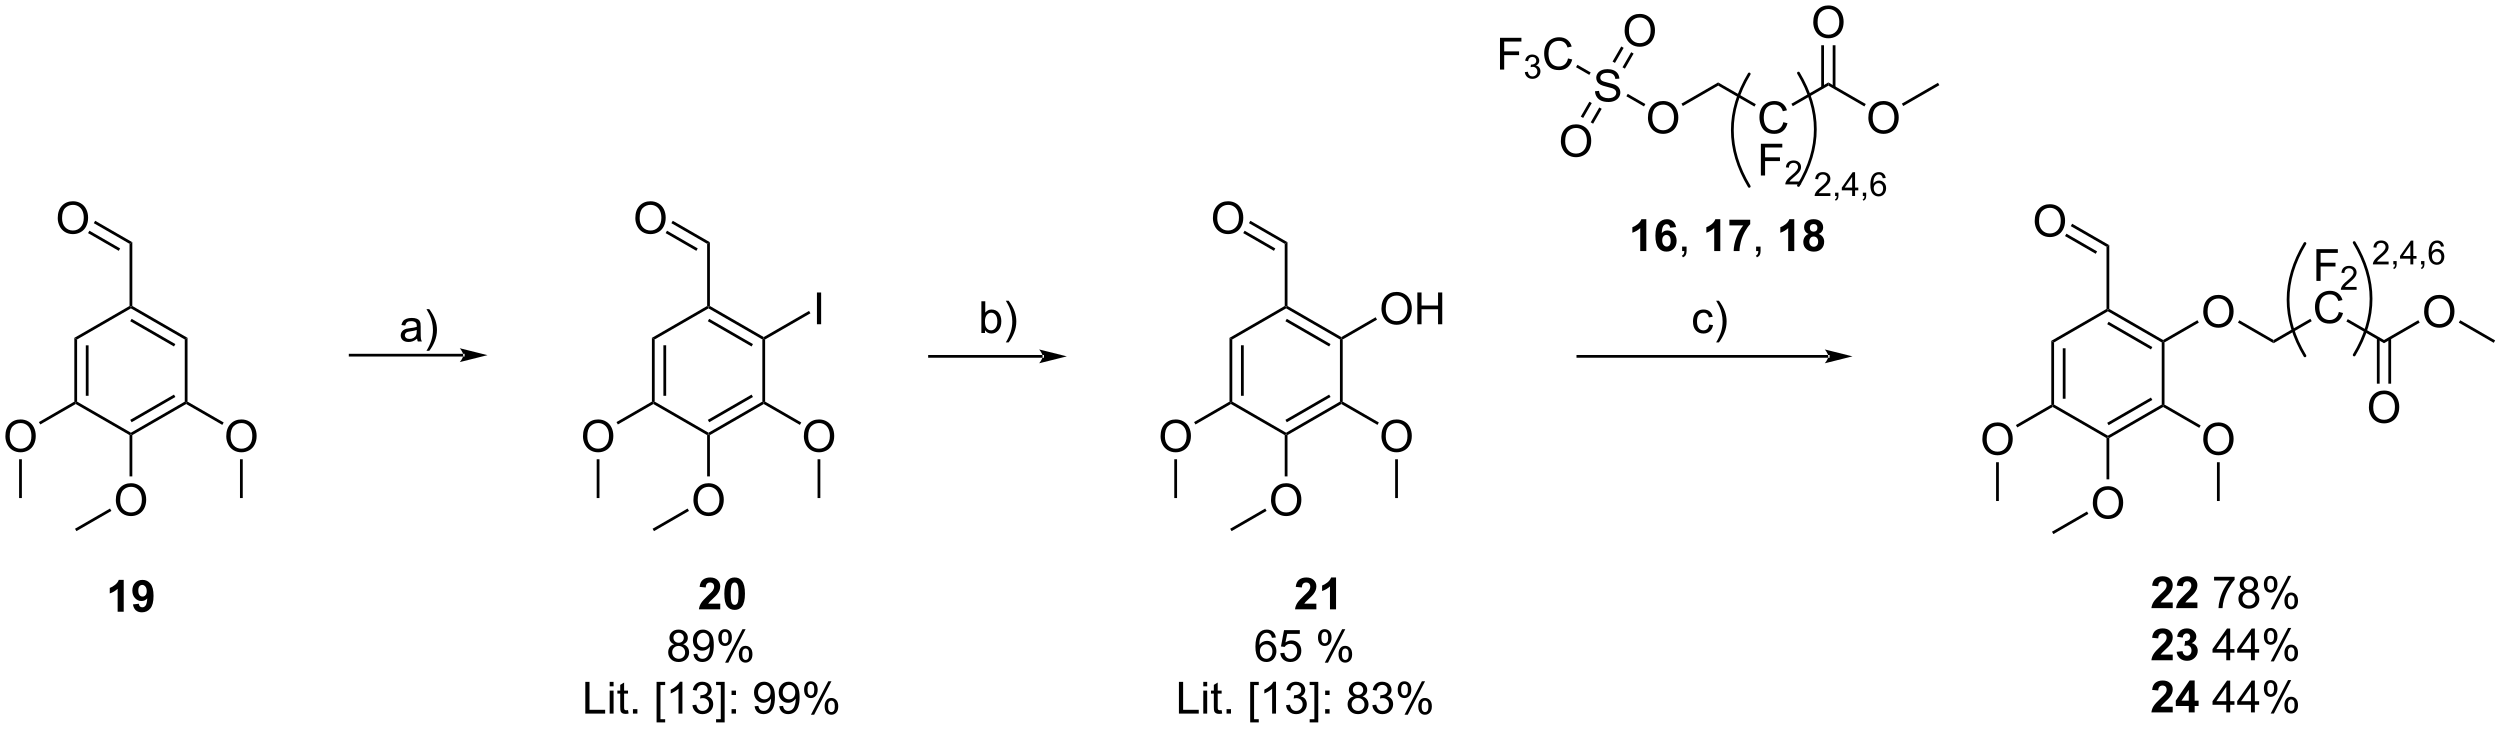 <?xml version="1.0" encoding="UTF-8"?>
<!DOCTYPE svg PUBLIC '-//W3C//DTD SVG 1.0//EN'
          'http://www.w3.org/TR/2001/REC-SVG-20010904/DTD/svg10.dtd'>
<svg stroke-dasharray="none" shape-rendering="auto" xmlns="http://www.w3.org/2000/svg" font-family="'Dialog'" text-rendering="auto" width="1024" fill-opacity="1" color-interpolation="auto" color-rendering="auto" preserveAspectRatio="xMidYMid meet" font-size="12px" viewBox="0 0 1024 299" fill="black" xmlns:xlink="http://www.w3.org/1999/xlink" stroke="black" image-rendering="auto" stroke-miterlimit="10" stroke-linecap="square" stroke-linejoin="miter" font-style="normal" stroke-width="1" height="299" stroke-dashoffset="0" font-weight="normal" stroke-opacity="1"
><!--Generated by the Batik Graphics2D SVG Generator--><defs id="genericDefs"
  /><g
  ><defs id="defs1"
    ><clipPath clipPathUnits="userSpaceOnUse" id="clipPath1"
      ><path d="M1.045 1.611 L464.939 1.611 L464.939 136.624 L1.045 136.624 L1.045 1.611 Z"
      /></clipPath
      ><clipPath clipPathUnits="userSpaceOnUse" id="clipPath2"
      ><path d="M-0.584 38.035 L-0.584 169.294 L450.412 169.294 L450.412 38.035 Z"
      /></clipPath
    ></defs
    ><g transform="scale(2.207,2.207) translate(-1.045,-1.611) matrix(1.029,0,0,1.029,1.646,-37.511)"
    ><path d="M12.821 98.963 L13.321 99.252 L13.321 110.463 L13.071 110.608 L12.821 110.463 ZM14.891 100.303 L14.891 109.412 L15.391 109.412 L15.391 100.303 Z" stroke="none" clip-path="url(#clipPath2)"
    /></g
    ><g transform="matrix(2.271,0,0,2.271,1.326,-86.359)"
    ><path d="M13.071 110.896 L13.071 110.608 L13.321 110.463 L23.03 116.069 L23.03 116.358 L22.78 116.502 Z" stroke="none" clip-path="url(#clipPath2)"
    /></g
    ><g transform="matrix(2.271,0,0,2.271,1.326,-86.359)"
    ><path d="M23.28 116.502 L23.03 116.358 L23.03 116.069 L32.739 110.463 L32.989 110.608 L32.989 110.896 ZM23.155 114.184 L31.044 109.629 L30.794 109.196 L22.905 113.751 Z" stroke="none" clip-path="url(#clipPath2)"
    /></g
    ><g transform="matrix(2.271,0,0,2.271,1.326,-86.359)"
    ><path d="M33.239 110.463 L32.989 110.608 L32.739 110.463 L32.739 99.252 L33.239 98.963 Z" stroke="none" clip-path="url(#clipPath2)"
    /></g
    ><g transform="matrix(2.271,0,0,2.271,1.326,-86.359)"
    ><path d="M33.239 98.963 L32.739 99.252 L23.03 93.646 L23.03 93.358 L23.28 93.213 ZM31.044 100.086 L23.155 95.531 L22.905 95.964 L30.794 100.519 Z" stroke="none" clip-path="url(#clipPath2)"
    /></g
    ><g transform="matrix(2.271,0,0,2.271,1.326,-86.359)"
    ><path d="M22.78 93.213 L23.03 93.358 L23.03 93.646 L13.321 99.252 L12.821 98.963 Z" stroke="none" clip-path="url(#clipPath2)"
    /></g
    ><g transform="matrix(2.271,0,0,2.271,1.326,-86.359)"
    ><path d="M23.28 93.213 L23.03 93.358 L22.78 93.213 L22.78 82.002 L23.28 81.713 Z" stroke="none" clip-path="url(#clipPath2)"
    /></g
    ><g transform="matrix(2.271,0,0,2.271,1.326,-86.359)"
    ><path d="M9.83 77.365 Q9.83 75.938 10.595 75.133 Q11.361 74.326 12.572 74.326 Q13.364 74.326 13.999 74.706 Q14.637 75.084 14.97 75.761 Q15.306 76.438 15.306 77.297 Q15.306 78.169 14.955 78.857 Q14.603 79.544 13.957 79.899 Q13.314 80.253 12.567 80.253 Q11.759 80.253 11.121 79.862 Q10.486 79.469 10.158 78.794 Q9.83 78.117 9.83 77.365 ZM10.611 77.375 Q10.611 78.412 11.166 79.008 Q11.723 79.602 12.564 79.602 Q13.418 79.602 13.97 79 Q14.525 78.399 14.525 77.294 Q14.525 76.594 14.288 76.073 Q14.051 75.552 13.595 75.266 Q13.142 74.977 12.575 74.977 Q11.77 74.977 11.189 75.531 Q10.611 76.084 10.611 77.375 Z" stroke="none" clip-path="url(#clipPath2)"
    /></g
    ><g transform="matrix(2.271,0,0,2.271,1.326,-86.359)"
    ><path d="M23.28 81.713 L22.78 82.002 L16.333 78.28 L16.583 77.847 ZM21.085 82.836 L15.548 79.639 L15.298 80.073 L20.835 83.269 Z" stroke="none" clip-path="url(#clipPath2)"
    /></g
    ><g transform="matrix(2.271,0,0,2.271,1.326,-86.359)"
    ><path d="M40.225 116.718 Q40.225 115.291 40.991 114.487 Q41.757 113.679 42.967 113.679 Q43.759 113.679 44.395 114.06 Q45.032 114.437 45.366 115.114 Q45.702 115.791 45.702 116.651 Q45.702 117.523 45.35 118.211 Q44.999 118.898 44.353 119.252 Q43.71 119.606 42.962 119.606 Q42.155 119.606 41.517 119.216 Q40.882 118.823 40.553 118.148 Q40.225 117.471 40.225 116.718 ZM41.007 116.729 Q41.007 117.765 41.561 118.362 Q42.118 118.955 42.96 118.955 Q43.814 118.955 44.366 118.354 Q44.92 117.752 44.92 116.648 Q44.92 115.948 44.684 115.427 Q44.447 114.906 43.991 114.62 Q43.538 114.33 42.97 114.33 Q42.165 114.33 41.585 114.885 Q41.007 115.437 41.007 116.729 Z" stroke="none" clip-path="url(#clipPath2)"
    /></g
    ><g transform="matrix(2.271,0,0,2.271,1.326,-86.359)"
    ><path d="M32.989 110.896 L32.989 110.608 L33.239 110.463 L39.76 114.228 L39.51 114.661 Z" stroke="none" clip-path="url(#clipPath2)"
    /></g
    ><g transform="matrix(2.271,0,0,2.271,1.326,-86.359)"
    ><path d="M20.307 128.218 Q20.307 126.791 21.072 125.987 Q21.838 125.179 23.049 125.179 Q23.84 125.179 24.476 125.56 Q25.114 125.937 25.447 126.614 Q25.783 127.291 25.783 128.151 Q25.783 129.023 25.432 129.711 Q25.08 130.398 24.434 130.752 Q23.791 131.107 23.044 131.107 Q22.236 131.107 21.598 130.716 Q20.963 130.323 20.635 129.648 Q20.307 128.971 20.307 128.218 ZM21.088 128.229 Q21.088 129.265 21.643 129.862 Q22.2 130.455 23.041 130.455 Q23.895 130.455 24.447 129.854 Q25.002 129.252 25.002 128.148 Q25.002 127.448 24.765 126.927 Q24.528 126.406 24.072 126.12 Q23.619 125.83 23.051 125.83 Q22.247 125.83 21.666 126.385 Q21.088 126.937 21.088 128.229 Z" stroke="none" clip-path="url(#clipPath2)"
    /></g
    ><g transform="matrix(2.271,0,0,2.271,1.326,-86.359)"
    ><path d="M22.78 116.502 L23.03 116.358 L23.28 116.502 L23.28 123.945 L22.78 123.945 Z" stroke="none" clip-path="url(#clipPath2)"
    /></g
    ><g transform="matrix(2.271,0,0,2.271,1.326,-86.359)"
    ><path d="M0.388 116.718 Q0.388 115.291 1.154 114.487 Q1.919 113.679 3.13 113.679 Q3.922 113.679 4.557 114.06 Q5.195 114.437 5.529 115.114 Q5.865 115.791 5.865 116.651 Q5.865 117.523 5.513 118.211 Q5.162 118.898 4.516 119.252 Q3.872 119.606 3.125 119.606 Q2.318 119.606 1.68 119.216 Q1.044 118.823 0.716 118.148 Q0.388 117.471 0.388 116.718 ZM1.169 116.729 Q1.169 117.765 1.724 118.362 Q2.281 118.955 3.122 118.955 Q3.977 118.955 4.529 118.354 Q5.083 117.752 5.083 116.648 Q5.083 115.948 4.846 115.427 Q4.609 114.906 4.154 114.62 Q3.7 114.33 3.133 114.33 Q2.328 114.33 1.747 114.885 Q1.169 115.437 1.169 116.729 Z" stroke="none" clip-path="url(#clipPath2)"
    /></g
    ><g transform="matrix(2.271,0,0,2.271,1.326,-86.359)"
    ><path d="M12.821 110.463 L13.071 110.608 L13.071 110.896 L6.682 114.585 L6.432 114.151 Z" stroke="none" clip-path="url(#clipPath2)"
    /></g
    ><g transform="matrix(2.271,0,0,2.271,1.326,-86.359)"
    ><path d="M2.861 120.86 L3.361 120.86 L3.361 127.858 L2.861 127.858 Z" stroke="none" clip-path="url(#clipPath2)"
    /></g
    ><g transform="matrix(2.271,0,0,2.271,1.326,-86.359)"
    ><path d="M19.258 129.746 L19.508 130.179 L13.196 133.824 L12.946 133.391 Z" stroke="none" clip-path="url(#clipPath2)"
    /></g
    ><g transform="matrix(2.271,0,0,2.271,1.326,-86.359)"
    ><path d="M42.699 120.86 L43.199 120.86 L43.199 127.858 L42.699 127.858 Z" stroke="none" clip-path="url(#clipPath2)"
    /></g
    ><g transform="matrix(2.271,0,0,2.271,1.326,-86.359)"
    ><path d="M82.965 102.334 L82.965 102.334 L62.577 102.334 L62.327 102.334 L62.327 101.834 L62.577 101.834 L82.965 101.834 L83.215 101.834 L83.215 102.334 ZM87.34 102.084 L82.34 100.834 C82.34 100.834 82.965 101.537 82.965 102.084 C82.965 102.631 82.34 103.334 82.34 103.334 Z" stroke="none" clip-path="url(#clipPath2)"
    /></g
    ><g transform="matrix(2.271,0,0,2.271,1.326,-86.359)"
    ><path d="M74.636 99.1 Q74.246 99.433 73.884 99.571 Q73.524 99.707 73.11 99.707 Q72.425 99.707 72.058 99.373 Q71.691 99.037 71.691 98.519 Q71.691 98.215 71.829 97.962 Q71.969 97.709 72.194 97.558 Q72.417 97.405 72.699 97.326 Q72.907 97.272 73.324 97.222 Q74.175 97.121 74.579 96.98 Q74.582 96.834 74.582 96.795 Q74.582 96.366 74.384 96.191 Q74.113 95.951 73.582 95.951 Q73.087 95.951 72.85 96.126 Q72.613 96.3 72.501 96.741 L71.813 96.647 Q71.907 96.207 72.121 95.936 Q72.337 95.662 72.743 95.517 Q73.149 95.371 73.683 95.371 Q74.214 95.371 74.545 95.496 Q74.878 95.621 75.035 95.811 Q75.191 95.998 75.253 96.287 Q75.29 96.467 75.29 96.936 L75.29 97.873 Q75.29 98.855 75.334 99.116 Q75.378 99.373 75.511 99.613 L74.777 99.613 Q74.667 99.394 74.636 99.1 ZM74.579 97.53 Q74.196 97.686 73.43 97.795 Q72.996 97.858 72.816 97.936 Q72.636 98.014 72.537 98.165 Q72.441 98.316 72.441 98.498 Q72.441 98.78 72.654 98.967 Q72.868 99.155 73.277 99.155 Q73.683 99.155 73.998 98.978 Q74.316 98.8 74.464 98.491 Q74.579 98.254 74.579 97.787 L74.579 97.53 ZM76.841 101.298 L76.335 101.298 Q77.505 99.42 77.505 97.543 Q77.505 96.808 77.335 96.084 Q77.203 95.498 76.966 94.959 Q76.812 94.608 76.335 93.787 L76.841 93.787 Q77.575 94.769 77.927 95.756 Q78.226 96.608 78.226 97.537 Q78.226 98.592 77.822 99.579 Q77.419 100.564 76.841 101.298 Z" stroke="none" clip-path="url(#clipPath2)"
    /></g
    ><g transform="matrix(2.271,0,0,2.271,1.326,-86.359)"
    ><path d="M116.996 98.963 L117.496 99.252 L117.496 110.463 L117.246 110.608 L116.996 110.463 ZM119.066 100.303 L119.066 109.412 L119.566 109.412 L119.566 100.303 Z" stroke="none" clip-path="url(#clipPath2)"
    /></g
    ><g transform="matrix(2.271,0,0,2.271,1.326,-86.359)"
    ><path d="M117.246 110.896 L117.246 110.608 L117.496 110.463 L127.205 116.069 L127.205 116.358 L126.955 116.502 Z" stroke="none" clip-path="url(#clipPath2)"
    /></g
    ><g transform="matrix(2.271,0,0,2.271,1.326,-86.359)"
    ><path d="M127.455 116.502 L127.205 116.358 L127.205 116.069 L136.914 110.463 L137.164 110.608 L137.164 110.896 ZM127.33 114.184 L135.219 109.629 L134.969 109.196 L127.08 113.751 Z" stroke="none" clip-path="url(#clipPath2)"
    /></g
    ><g transform="matrix(2.271,0,0,2.271,1.326,-86.359)"
    ><path d="M137.414 110.463 L137.164 110.608 L136.914 110.463 L136.914 99.252 L137.164 99.108 L137.414 99.252 Z" stroke="none" clip-path="url(#clipPath2)"
    /></g
    ><g transform="matrix(2.271,0,0,2.271,1.326,-86.359)"
    ><path d="M137.164 98.819 L137.164 99.108 L136.914 99.252 L127.205 93.646 L127.205 93.358 L127.455 93.213 ZM135.219 100.086 L127.33 95.531 L127.08 95.964 L134.969 100.519 Z" stroke="none" clip-path="url(#clipPath2)"
    /></g
    ><g transform="matrix(2.271,0,0,2.271,1.326,-86.359)"
    ><path d="M126.955 93.213 L127.205 93.358 L127.205 93.646 L117.496 99.252 L116.996 98.963 Z" stroke="none" clip-path="url(#clipPath2)"
    /></g
    ><g transform="matrix(2.271,0,0,2.271,1.326,-86.359)"
    ><path d="M127.455 93.213 L127.205 93.358 L126.955 93.213 L126.955 82.002 L127.455 81.713 Z" stroke="none" clip-path="url(#clipPath2)"
    /></g
    ><g transform="matrix(2.271,0,0,2.271,1.326,-86.359)"
    ><path d="M114.005 77.365 Q114.005 75.938 114.77 75.133 Q115.536 74.326 116.747 74.326 Q117.538 74.326 118.174 74.706 Q118.812 75.084 119.145 75.761 Q119.481 76.438 119.481 77.297 Q119.481 78.169 119.13 78.857 Q118.778 79.544 118.132 79.899 Q117.489 80.253 116.742 80.253 Q115.934 80.253 115.296 79.862 Q114.661 79.469 114.333 78.794 Q114.005 78.117 114.005 77.365 ZM114.786 77.375 Q114.786 78.412 115.341 79.008 Q115.898 79.602 116.739 79.602 Q117.593 79.602 118.145 79 Q118.7 78.399 118.7 77.294 Q118.7 76.594 118.463 76.073 Q118.226 75.552 117.77 75.266 Q117.317 74.977 116.749 74.977 Q115.945 74.977 115.364 75.531 Q114.786 76.084 114.786 77.375 Z" stroke="none" clip-path="url(#clipPath2)"
    /></g
    ><g transform="matrix(2.271,0,0,2.271,1.326,-86.359)"
    ><path d="M127.455 81.713 L126.955 82.002 L120.508 78.28 L120.758 77.847 ZM125.26 82.836 L119.723 79.64 L119.473 80.073 L125.01 83.269 Z" stroke="none" clip-path="url(#clipPath2)"
    /></g
    ><g transform="matrix(2.271,0,0,2.271,1.326,-86.359)"
    ><path d="M144.4 116.718 Q144.4 115.291 145.166 114.487 Q145.931 113.679 147.142 113.679 Q147.934 113.679 148.569 114.06 Q149.207 114.437 149.541 115.114 Q149.877 115.791 149.877 116.651 Q149.877 117.523 149.525 118.211 Q149.173 118.898 148.528 119.252 Q147.884 119.606 147.137 119.606 Q146.33 119.606 145.692 119.216 Q145.056 118.823 144.728 118.148 Q144.4 117.471 144.4 116.718 ZM145.181 116.729 Q145.181 117.765 145.736 118.362 Q146.293 118.955 147.134 118.955 Q147.989 118.955 148.541 118.354 Q149.095 117.752 149.095 116.648 Q149.095 115.948 148.858 115.427 Q148.621 114.906 148.166 114.62 Q147.713 114.33 147.145 114.33 Q146.34 114.33 145.759 114.885 Q145.181 115.437 145.181 116.729 Z" stroke="none" clip-path="url(#clipPath2)"
    /></g
    ><g transform="matrix(2.271,0,0,2.271,1.326,-86.359)"
    ><path d="M137.164 110.896 L137.164 110.608 L137.414 110.463 L143.935 114.228 L143.685 114.661 Z" stroke="none" clip-path="url(#clipPath2)"
    /></g
    ><g transform="matrix(2.271,0,0,2.271,1.326,-86.359)"
    ><path d="M124.481 128.218 Q124.481 126.791 125.247 125.987 Q126.013 125.179 127.224 125.179 Q128.015 125.179 128.651 125.56 Q129.289 125.937 129.622 126.614 Q129.958 127.291 129.958 128.151 Q129.958 129.023 129.606 129.711 Q129.255 130.398 128.609 130.752 Q127.966 131.107 127.218 131.107 Q126.411 131.107 125.773 130.716 Q125.138 130.323 124.809 129.648 Q124.481 128.971 124.481 128.218 ZM125.263 128.229 Q125.263 129.265 125.817 129.862 Q126.375 130.455 127.216 130.455 Q128.07 130.455 128.622 129.854 Q129.177 129.252 129.177 128.148 Q129.177 127.448 128.94 126.927 Q128.703 126.406 128.247 126.12 Q127.794 125.83 127.226 125.83 Q126.421 125.83 125.841 126.385 Q125.263 126.937 125.263 128.229 Z" stroke="none" clip-path="url(#clipPath2)"
    /></g
    ><g transform="matrix(2.271,0,0,2.271,1.326,-86.359)"
    ><path d="M126.955 116.502 L127.205 116.358 L127.455 116.502 L127.455 123.945 L126.955 123.945 Z" stroke="none" clip-path="url(#clipPath2)"
    /></g
    ><g transform="matrix(2.271,0,0,2.271,1.326,-86.359)"
    ><path d="M104.563 116.718 Q104.563 115.291 105.328 114.487 Q106.094 113.679 107.305 113.679 Q108.097 113.679 108.732 114.06 Q109.37 114.437 109.703 115.114 Q110.039 115.791 110.039 116.651 Q110.039 117.523 109.688 118.211 Q109.336 118.898 108.69 119.252 Q108.047 119.606 107.3 119.606 Q106.493 119.606 105.855 119.216 Q105.219 118.823 104.891 118.148 Q104.563 117.471 104.563 116.718 ZM105.344 116.729 Q105.344 117.765 105.899 118.362 Q106.456 118.955 107.297 118.955 Q108.151 118.955 108.703 118.354 Q109.258 117.752 109.258 116.648 Q109.258 115.948 109.021 115.427 Q108.784 114.906 108.328 114.62 Q107.875 114.33 107.308 114.33 Q106.503 114.33 105.922 114.885 Q105.344 115.437 105.344 116.729 Z" stroke="none" clip-path="url(#clipPath2)"
    /></g
    ><g transform="matrix(2.271,0,0,2.271,1.326,-86.359)"
    ><path d="M116.996 110.463 L117.246 110.608 L117.246 110.896 L110.857 114.585 L110.607 114.151 Z" stroke="none" clip-path="url(#clipPath2)"
    /></g
    ><g transform="matrix(2.271,0,0,2.271,1.326,-86.359)"
    ><path d="M107.036 120.86 L107.536 120.86 L107.536 127.858 L107.036 127.858 Z" stroke="none" clip-path="url(#clipPath2)"
    /></g
    ><g transform="matrix(2.271,0,0,2.271,1.326,-86.359)"
    ><path d="M123.433 129.746 L123.683 130.179 L117.371 133.824 L117.121 133.391 Z" stroke="none" clip-path="url(#clipPath2)"
    /></g
    ><g transform="matrix(2.271,0,0,2.271,1.326,-86.359)"
    ><path d="M146.873 120.86 L147.373 120.86 L147.373 127.858 L146.873 127.858 Z" stroke="none" clip-path="url(#clipPath2)"
    /></g
    ><g transform="matrix(2.271,0,0,2.271,1.326,-86.359)"
    ><path d="M146.759 96.507 L146.759 90.781 L147.517 90.781 L147.517 96.507 L146.759 96.507 Z" stroke="none" clip-path="url(#clipPath2)"
    /></g
    ><g transform="matrix(2.271,0,0,2.271,1.326,-86.359)"
    ><path d="M137.414 99.252 L137.164 99.108 L137.164 98.819 L145.337 94.1 L145.587 94.533 Z" stroke="none" clip-path="url(#clipPath2)"
    /></g
    ><g transform="matrix(2.271,0,0,2.271,1.326,-86.359)"
    ><path d="M177.071 98.092 L176.418 98.092 L176.418 92.365 L177.121 92.365 L177.121 94.407 Q177.566 93.85 178.259 93.85 Q178.642 93.85 178.983 94.003 Q179.324 94.157 179.545 94.438 Q179.767 94.717 179.892 95.112 Q180.017 95.506 180.017 95.954 Q180.017 97.021 179.488 97.605 Q178.962 98.185 178.222 98.185 Q177.488 98.185 177.071 97.571 L177.071 98.092 ZM177.064 95.985 Q177.064 96.732 177.267 97.063 Q177.597 97.607 178.165 97.607 Q178.626 97.607 178.962 97.206 Q179.298 96.805 179.298 96.014 Q179.298 95.201 178.975 94.816 Q178.652 94.428 178.196 94.428 Q177.736 94.428 177.4 94.829 Q177.064 95.227 177.064 95.985 ZM181.333 99.777 L180.828 99.777 Q181.997 97.899 181.997 96.021 Q181.997 95.287 181.828 94.563 Q181.695 93.977 181.458 93.438 Q181.305 93.087 180.828 92.266 L181.333 92.266 Q182.068 93.248 182.419 94.235 Q182.719 95.087 182.719 96.016 Q182.719 97.071 182.315 98.058 Q181.911 99.042 181.333 99.777 Z" stroke="none" clip-path="url(#clipPath2)"
    /></g
    ><g transform="matrix(2.271,0,0,2.271,1.326,-86.359)"
    ><path d="M221.17 98.963 L221.67 99.252 L221.67 110.463 L221.42 110.608 L221.17 110.463 ZM223.24 100.303 L223.24 109.412 L223.74 109.412 L223.74 100.303 Z" stroke="none" clip-path="url(#clipPath2)"
    /></g
    ><g transform="matrix(2.271,0,0,2.271,1.326,-86.359)"
    ><path d="M221.42 110.896 L221.42 110.608 L221.67 110.463 L231.38 116.069 L231.38 116.358 L231.13 116.502 Z" stroke="none" clip-path="url(#clipPath2)"
    /></g
    ><g transform="matrix(2.271,0,0,2.271,1.326,-86.359)"
    ><path d="M231.63 116.502 L231.38 116.358 L231.38 116.069 L241.089 110.463 L241.339 110.608 L241.339 110.896 ZM231.505 114.184 L239.394 109.629 L239.144 109.196 L231.255 113.751 Z" stroke="none" clip-path="url(#clipPath2)"
    /></g
    ><g transform="matrix(2.271,0,0,2.271,1.326,-86.359)"
    ><path d="M241.589 110.463 L241.339 110.608 L241.089 110.463 L241.089 99.252 L241.339 99.108 L241.589 99.252 Z" stroke="none" clip-path="url(#clipPath2)"
    /></g
    ><g transform="matrix(2.271,0,0,2.271,1.326,-86.359)"
    ><path d="M241.339 98.819 L241.339 99.108 L241.089 99.252 L231.38 93.646 L231.38 93.358 L231.63 93.213 ZM239.394 100.086 L231.505 95.531 L231.255 95.964 L239.144 100.519 Z" stroke="none" clip-path="url(#clipPath2)"
    /></g
    ><g transform="matrix(2.271,0,0,2.271,1.326,-86.359)"
    ><path d="M231.13 93.213 L231.38 93.358 L231.38 93.646 L221.67 99.252 L221.17 98.963 Z" stroke="none" clip-path="url(#clipPath2)"
    /></g
    ><g transform="matrix(2.271,0,0,2.271,1.326,-86.359)"
    ><path d="M231.63 93.213 L231.38 93.358 L231.13 93.213 L231.13 82.002 L231.63 81.713 Z" stroke="none" clip-path="url(#clipPath2)"
    /></g
    ><g transform="matrix(2.271,0,0,2.271,1.326,-86.359)"
    ><path d="M218.179 77.365 Q218.179 75.938 218.945 75.133 Q219.711 74.326 220.922 74.326 Q221.713 74.326 222.349 74.706 Q222.987 75.084 223.32 75.761 Q223.656 76.438 223.656 77.297 Q223.656 78.169 223.304 78.857 Q222.953 79.544 222.307 79.899 Q221.664 80.253 220.916 80.253 Q220.109 80.253 219.471 79.862 Q218.836 79.469 218.507 78.794 Q218.179 78.117 218.179 77.365 ZM218.961 77.375 Q218.961 78.412 219.515 79.008 Q220.073 79.602 220.914 79.602 Q221.768 79.602 222.32 79 Q222.875 78.399 222.875 77.294 Q222.875 76.594 222.638 76.073 Q222.401 75.552 221.945 75.266 Q221.492 74.977 220.924 74.977 Q220.119 74.977 219.539 75.531 Q218.961 76.084 218.961 77.375 Z" stroke="none" clip-path="url(#clipPath2)"
    /></g
    ><g transform="matrix(2.271,0,0,2.271,1.326,-86.359)"
    ><path d="M231.63 81.713 L231.13 82.002 L224.683 78.28 L224.933 77.847 ZM229.435 82.836 L223.898 79.64 L223.648 80.073 L229.185 83.269 Z" stroke="none" clip-path="url(#clipPath2)"
    /></g
    ><g transform="matrix(2.271,0,0,2.271,1.326,-86.359)"
    ><path d="M248.575 116.718 Q248.575 115.291 249.34 114.487 Q250.106 113.679 251.317 113.679 Q252.109 113.679 252.744 114.06 Q253.382 114.437 253.715 115.114 Q254.051 115.791 254.051 116.651 Q254.051 117.523 253.7 118.211 Q253.348 118.898 252.702 119.252 Q252.059 119.606 251.312 119.606 Q250.505 119.606 249.867 119.216 Q249.231 118.823 248.903 118.148 Q248.575 117.471 248.575 116.718 ZM249.356 116.729 Q249.356 117.765 249.911 118.362 Q250.468 118.955 251.309 118.955 Q252.163 118.955 252.715 118.354 Q253.27 117.752 253.27 116.648 Q253.27 115.948 253.033 115.427 Q252.796 114.906 252.34 114.62 Q251.887 114.33 251.32 114.33 Q250.515 114.33 249.934 114.885 Q249.356 115.437 249.356 116.729 Z" stroke="none" clip-path="url(#clipPath2)"
    /></g
    ><g transform="matrix(2.271,0,0,2.271,1.326,-86.359)"
    ><path d="M241.339 110.896 L241.339 110.608 L241.589 110.463 L248.109 114.228 L247.859 114.661 Z" stroke="none" clip-path="url(#clipPath2)"
    /></g
    ><g transform="matrix(2.271,0,0,2.271,1.326,-86.359)"
    ><path d="M228.656 128.218 Q228.656 126.791 229.422 125.987 Q230.188 125.179 231.398 125.179 Q232.19 125.179 232.826 125.56 Q233.464 125.937 233.797 126.614 Q234.133 127.291 234.133 128.151 Q234.133 129.023 233.781 129.711 Q233.43 130.398 232.784 130.752 Q232.141 131.107 231.393 131.107 Q230.586 131.107 229.948 130.716 Q229.312 130.323 228.984 129.648 Q228.656 128.971 228.656 128.218 ZM229.438 128.229 Q229.438 129.265 229.992 129.862 Q230.549 130.455 231.391 130.455 Q232.245 130.455 232.797 129.854 Q233.351 129.252 233.351 128.148 Q233.351 127.448 233.115 126.927 Q232.878 126.406 232.422 126.12 Q231.969 125.83 231.401 125.83 Q230.596 125.83 230.016 126.385 Q229.438 126.937 229.438 128.229 Z" stroke="none" clip-path="url(#clipPath2)"
    /></g
    ><g transform="matrix(2.271,0,0,2.271,1.326,-86.359)"
    ><path d="M231.13 116.502 L231.38 116.358 L231.63 116.502 L231.63 123.945 L231.13 123.945 Z" stroke="none" clip-path="url(#clipPath2)"
    /></g
    ><g transform="matrix(2.271,0,0,2.271,1.326,-86.359)"
    ><path d="M208.738 116.718 Q208.738 115.291 209.503 114.487 Q210.269 113.679 211.48 113.679 Q212.272 113.679 212.907 114.06 Q213.545 114.437 213.878 115.114 Q214.214 115.791 214.214 116.651 Q214.214 117.523 213.863 118.211 Q213.511 118.898 212.865 119.252 Q212.222 119.606 211.475 119.606 Q210.667 119.606 210.029 119.216 Q209.394 118.823 209.066 118.148 Q208.738 117.471 208.738 116.718 ZM209.519 116.729 Q209.519 117.765 210.074 118.362 Q210.631 118.955 211.472 118.955 Q212.326 118.955 212.878 118.354 Q213.433 117.752 213.433 116.648 Q213.433 115.948 213.196 115.427 Q212.959 114.906 212.503 114.62 Q212.05 114.33 211.482 114.33 Q210.678 114.33 210.097 114.885 Q209.519 115.437 209.519 116.729 Z" stroke="none" clip-path="url(#clipPath2)"
    /></g
    ><g transform="matrix(2.271,0,0,2.271,1.326,-86.359)"
    ><path d="M221.17 110.463 L221.42 110.608 L221.42 110.896 L215.032 114.585 L214.782 114.151 Z" stroke="none" clip-path="url(#clipPath2)"
    /></g
    ><g transform="matrix(2.271,0,0,2.271,1.326,-86.359)"
    ><path d="M211.211 120.86 L211.711 120.86 L211.711 127.858 L211.211 127.858 Z" stroke="none" clip-path="url(#clipPath2)"
    /></g
    ><g transform="matrix(2.271,0,0,2.271,1.326,-86.359)"
    ><path d="M227.608 129.746 L227.858 130.179 L221.545 133.824 L221.295 133.391 Z" stroke="none" clip-path="url(#clipPath2)"
    /></g
    ><g transform="matrix(2.271,0,0,2.271,1.326,-86.359)"
    ><path d="M251.048 120.86 L251.548 120.86 L251.548 127.858 L251.048 127.858 Z" stroke="none" clip-path="url(#clipPath2)"
    /></g
    ><g transform="matrix(2.271,0,0,2.271,1.326,-86.359)"
    ><path d="M248.575 93.718 Q248.575 92.291 249.34 91.487 Q250.106 90.679 251.317 90.679 Q252.109 90.679 252.744 91.06 Q253.382 91.437 253.715 92.114 Q254.051 92.791 254.051 93.651 Q254.051 94.523 253.7 95.211 Q253.348 95.898 252.702 96.252 Q252.059 96.606 251.312 96.606 Q250.505 96.606 249.867 96.216 Q249.231 95.823 248.903 95.148 Q248.575 94.471 248.575 93.718 ZM249.356 93.729 Q249.356 94.765 249.911 95.362 Q250.468 95.955 251.309 95.955 Q252.163 95.955 252.715 95.354 Q253.27 94.752 253.27 93.648 Q253.27 92.948 253.033 92.427 Q252.796 91.906 252.34 91.62 Q251.887 91.33 251.32 91.33 Q250.515 91.33 249.934 91.885 Q249.356 92.437 249.356 93.729 ZM255.05 96.507 L255.05 90.781 L255.808 90.781 L255.808 93.132 L258.784 93.132 L258.784 90.781 L259.542 90.781 L259.542 96.507 L258.784 96.507 L258.784 93.807 L255.808 93.807 L255.808 96.507 L255.05 96.507 Z" stroke="none" clip-path="url(#clipPath2)"
    /></g
    ><g transform="matrix(2.271,0,0,2.271,1.326,-86.359)"
    ><path d="M241.589 99.252 L241.339 99.108 L241.339 98.819 L247.526 95.246 L247.776 95.68 Z" stroke="none" clip-path="url(#clipPath2)"
    /></g
    ><g transform="matrix(2.271,0,0,2.271,1.326,-86.359)"
    ><path d="M316.098 56.819 L315.848 57.252 L309.304 53.474 L309.304 52.896 Z" stroke="none" clip-path="url(#clipPath2)"
    /></g
    ><g transform="matrix(2.271,0,0,2.271,1.326,-86.359)"
    ><path d="M336.394 59.284 Q336.394 57.857 337.16 57.052 Q337.925 56.245 339.136 56.245 Q339.928 56.245 340.563 56.625 Q341.201 57.002 341.535 57.68 Q341.871 58.357 341.871 59.216 Q341.871 60.088 341.519 60.776 Q341.168 61.463 340.522 61.818 Q339.878 62.172 339.131 62.172 Q338.324 62.172 337.686 61.781 Q337.05 61.388 336.722 60.713 Q336.394 60.036 336.394 59.284 ZM337.175 59.294 Q337.175 60.331 337.73 60.927 Q338.287 61.521 339.128 61.521 Q339.983 61.521 340.535 60.919 Q341.089 60.318 341.089 59.213 Q341.089 58.513 340.852 57.992 Q340.615 57.471 340.16 57.185 Q339.707 56.896 339.139 56.896 Q338.334 56.896 337.753 57.45 Q337.175 58.002 337.175 59.294 Z" stroke="none" clip-path="url(#clipPath2)"
    /></g
    ><g transform="matrix(2.271,0,0,2.271,1.326,-86.359)"
    ><path d="M329.18 53.474 L329.18 52.896 L335.929 56.793 L335.679 57.226 Z" stroke="none" clip-path="url(#clipPath2)"
    /></g
    ><g transform="matrix(2.271,0,0,2.271,1.326,-86.359)"
    ><path d="M296.642 59.284 Q296.642 57.857 297.408 57.052 Q298.174 56.245 299.385 56.245 Q300.176 56.245 300.812 56.625 Q301.45 57.002 301.783 57.68 Q302.119 58.357 302.119 59.216 Q302.119 60.088 301.767 60.776 Q301.416 61.463 300.77 61.818 Q300.127 62.172 299.379 62.172 Q298.572 62.172 297.934 61.781 Q297.299 61.388 296.971 60.713 Q296.642 60.036 296.642 59.284 ZM297.424 59.294 Q297.424 60.331 297.978 60.927 Q298.536 61.521 299.377 61.521 Q300.231 61.521 300.783 60.919 Q301.338 60.318 301.338 59.213 Q301.338 58.513 301.101 57.992 Q300.864 57.471 300.408 57.185 Q299.955 56.896 299.387 56.896 Q298.582 56.896 298.002 57.45 Q297.424 58.002 297.424 59.294 Z" stroke="none" clip-path="url(#clipPath2)"
    /></g
    ><g transform="matrix(2.271,0,0,2.271,1.326,-86.359)"
    ><path d="M309.304 52.896 L309.304 53.474 L302.937 57.15 L302.687 56.717 Z" stroke="none" clip-path="url(#clipPath2)"
    /></g
    ><g transform="matrix(2.271,0,0,2.271,1.326,-86.359)"
    ><path d="M329.548 72.871 L329.548 73.379 L326.708 73.379 Q326.702 73.188 326.771 73.012 Q326.878 72.723 327.116 72.442 Q327.357 72.161 327.808 71.791 Q328.507 71.217 328.753 70.881 Q328.999 70.545 328.999 70.246 Q328.999 69.934 328.775 69.719 Q328.552 69.502 328.191 69.502 Q327.81 69.502 327.581 69.731 Q327.353 69.959 327.351 70.364 L326.808 70.309 Q326.865 69.702 327.228 69.385 Q327.591 69.067 328.202 69.067 Q328.822 69.067 329.181 69.411 Q329.542 69.752 329.542 70.258 Q329.542 70.516 329.437 70.766 Q329.331 71.014 329.085 71.29 Q328.841 71.565 328.273 72.045 Q327.798 72.444 327.663 72.586 Q327.529 72.729 327.441 72.871 L329.548 72.871 ZM330.397 73.379 L330.397 72.778 L330.998 72.778 L330.998 73.379 Q330.998 73.711 330.881 73.915 Q330.764 74.118 330.508 74.229 L330.362 74.004 Q330.53 73.93 330.608 73.787 Q330.688 73.647 330.696 73.379 L330.397 73.379 ZM333.47 73.379 L333.47 72.35 L331.607 72.35 L331.607 71.868 L333.568 69.084 L333.997 69.084 L333.997 71.868 L334.577 71.868 L334.577 72.35 L333.997 72.35 L333.997 73.379 L333.47 73.379 ZM333.47 71.868 L333.47 69.93 L332.126 71.868 L333.47 71.868 ZM335.401 73.379 L335.401 72.778 L336.002 72.778 L336.002 73.379 Q336.002 73.711 335.885 73.915 Q335.768 74.118 335.512 74.229 L335.366 74.004 Q335.534 73.93 335.612 73.787 Q335.692 73.647 335.7 73.379 L335.401 73.379 ZM339.521 70.135 L338.995 70.176 Q338.925 69.866 338.796 69.725 Q338.583 69.5 338.269 69.5 Q338.017 69.5 337.827 69.641 Q337.577 69.823 337.433 70.172 Q337.29 70.52 337.284 71.165 Q337.476 70.873 337.751 70.733 Q338.027 70.592 338.327 70.592 Q338.855 70.592 339.226 70.981 Q339.597 71.37 339.597 71.985 Q339.597 72.389 339.421 72.737 Q339.247 73.082 338.943 73.268 Q338.638 73.454 338.251 73.454 Q337.593 73.454 337.177 72.969 Q336.761 72.483 336.761 71.37 Q336.761 70.123 337.22 69.559 Q337.622 69.067 338.302 69.067 Q338.808 69.067 339.132 69.352 Q339.456 69.635 339.521 70.135 ZM337.366 71.987 Q337.366 72.26 337.482 72.51 Q337.599 72.758 337.806 72.889 Q338.015 73.018 338.243 73.018 Q338.577 73.018 338.818 72.748 Q339.058 72.479 339.058 72.016 Q339.058 71.571 338.82 71.315 Q338.583 71.059 338.222 71.059 Q337.865 71.059 337.615 71.315 Q337.366 71.571 337.366 71.987 Z" stroke="none" clip-path="url(#clipPath2)"
    /></g
    ><g transform="matrix(2.271,0,0,2.271,1.326,-86.359)"
    ><path d="M326.456 42.046 Q326.456 40.619 327.222 39.814 Q327.988 39.007 329.198 39.007 Q329.99 39.007 330.625 39.387 Q331.264 39.765 331.597 40.442 Q331.933 41.119 331.933 41.978 Q331.933 42.851 331.581 43.538 Q331.23 44.226 330.584 44.58 Q329.941 44.934 329.193 44.934 Q328.386 44.934 327.748 44.543 Q327.113 44.15 326.784 43.476 Q326.456 42.799 326.456 42.046 ZM327.238 42.056 Q327.238 43.093 327.792 43.689 Q328.349 44.283 329.191 44.283 Q330.045 44.283 330.597 43.681 Q331.152 43.08 331.152 41.976 Q331.152 41.275 330.915 40.754 Q330.678 40.233 330.222 39.947 Q329.769 39.658 329.201 39.658 Q328.396 39.658 327.816 40.213 Q327.238 40.765 327.238 42.056 Z" stroke="none" clip-path="url(#clipPath2)"
    /></g
    ><g transform="matrix(2.271,0,0,2.271,1.326,-86.359)"
    ><path d="M330.464 53.783 L330.464 46.188 L329.964 46.188 L329.964 53.783 ZM328.394 53.783 L328.394 46.188 L327.894 46.188 L327.894 53.783 Z" stroke="none" clip-path="url(#clipPath2)"
    /></g
    ><g transform="matrix(2.271,0,0,2.271,1.326,-86.359)"
    ><path d="M342.688 57.15 L342.438 56.717 L348.952 52.956 L349.202 53.389 Z" stroke="none" clip-path="url(#clipPath2)"
    /></g
    ><g transform="matrix(2.271,0,0,2.271,1.326,-86.359)"
    ><path d="M287.098 54.482 L287.814 54.419 Q287.863 54.849 288.048 55.125 Q288.236 55.401 288.626 55.57 Q289.017 55.739 289.504 55.739 Q289.939 55.739 290.27 55.612 Q290.603 55.482 290.764 55.258 Q290.926 55.034 290.926 54.768 Q290.926 54.497 290.77 54.297 Q290.613 54.096 290.254 53.958 Q290.025 53.87 289.236 53.679 Q288.447 53.489 288.129 53.323 Q287.72 53.107 287.517 52.789 Q287.317 52.471 287.317 52.075 Q287.317 51.643 287.561 51.265 Q287.809 50.888 288.28 50.693 Q288.754 50.497 289.332 50.497 Q289.97 50.497 290.455 50.703 Q290.942 50.909 291.202 51.307 Q291.465 51.706 291.486 52.208 L290.759 52.263 Q290.699 51.721 290.361 51.445 Q290.025 51.166 289.363 51.166 Q288.676 51.166 288.361 51.419 Q288.048 51.669 288.048 52.026 Q288.048 52.333 288.27 52.534 Q288.488 52.732 289.413 52.943 Q290.337 53.151 290.681 53.307 Q291.181 53.536 291.418 53.89 Q291.658 54.245 291.658 54.706 Q291.658 55.161 291.395 55.568 Q291.134 55.971 290.642 56.198 Q290.152 56.422 289.541 56.422 Q288.762 56.422 288.236 56.195 Q287.712 55.966 287.413 55.513 Q287.113 55.057 287.098 54.482 Z" stroke="none" clip-path="url(#clipPath2)"
    /></g
    ><g transform="matrix(2.271,0,0,2.271,1.326,-86.359)"
    ><path d="M296.177 56.793 L295.927 57.226 L292.749 55.391 L292.999 54.958 Z" stroke="none" clip-path="url(#clipPath2)"
    /></g
    ><g transform="matrix(2.271,0,0,2.271,1.326,-86.359)"
    ><path d="M292.433 43.574 Q292.433 42.147 293.199 41.343 Q293.964 40.535 295.175 40.535 Q295.967 40.535 296.602 40.916 Q297.24 41.293 297.574 41.97 Q297.91 42.647 297.91 43.507 Q297.91 44.379 297.558 45.066 Q297.207 45.754 296.561 46.108 Q295.917 46.462 295.17 46.462 Q294.363 46.462 293.725 46.072 Q293.089 45.678 292.761 45.004 Q292.433 44.327 292.433 43.574 ZM293.214 43.585 Q293.214 44.621 293.769 45.218 Q294.326 45.811 295.167 45.811 Q296.022 45.811 296.574 45.21 Q297.128 44.608 297.128 43.504 Q297.128 42.803 296.891 42.283 Q296.654 41.762 296.199 41.475 Q295.745 41.186 295.178 41.186 Q294.373 41.186 293.792 41.741 Q293.214 42.293 293.214 43.585 Z" stroke="none" clip-path="url(#clipPath2)"
    /></g
    ><g transform="matrix(2.271,0,0,2.271,1.326,-86.359)"
    ><path d="M292.486 50.409 L294.053 47.694 L293.62 47.444 L292.053 50.159 ZM290.693 49.374 L292.26 46.66 L291.827 46.41 L290.26 49.124 Z" stroke="none" clip-path="url(#clipPath2)"
    /></g
    ><g transform="matrix(2.271,0,0,2.271,1.326,-86.359)"
    ><path d="M280.933 63.493 Q280.933 62.066 281.699 61.261 Q282.464 60.454 283.675 60.454 Q284.467 60.454 285.102 60.834 Q285.74 61.212 286.074 61.889 Q286.41 62.566 286.41 63.425 Q286.41 64.298 286.058 64.985 Q285.707 65.673 285.061 66.027 Q284.417 66.381 283.67 66.381 Q282.863 66.381 282.225 65.99 Q281.589 65.597 281.261 64.923 Q280.933 64.246 280.933 63.493 ZM281.714 63.503 Q281.714 64.54 282.269 65.136 Q282.826 65.73 283.667 65.73 Q284.522 65.73 285.074 65.128 Q285.628 64.527 285.628 63.423 Q285.628 62.722 285.391 62.201 Q285.154 61.68 284.699 61.394 Q284.245 61.105 283.678 61.105 Q282.873 61.105 282.292 61.66 Q281.714 62.212 281.714 63.503 Z" stroke="none" clip-path="url(#clipPath2)"
    /></g
    ><g transform="matrix(2.271,0,0,2.271,1.326,-86.359)"
    ><path d="M286.075 56.373 L284.528 59.052 L284.961 59.302 L286.508 56.623 ZM287.868 57.408 L286.321 60.087 L286.754 60.337 L288.301 57.658 Z" stroke="none" clip-path="url(#clipPath2)"
    /></g
    ><g transform="matrix(2.271,0,0,2.271,1.326,-86.359)"
    ><path d="M286.314 51.099 L286.064 51.532 L283.671 50.15 L283.921 49.717 Z" stroke="none" clip-path="url(#clipPath2)"
    /></g
    ><g transform="matrix(2.271,0,0,2.271,1.326,-86.359)"
    ><path d="M269.956 50.573 L269.956 44.846 L273.82 44.846 L273.82 45.521 L270.714 45.521 L270.714 47.294 L273.401 47.294 L273.401 47.971 L270.714 47.971 L270.714 50.573 L269.956 50.573 Z" stroke="none" clip-path="url(#clipPath2)"
    /></g
    ><g transform="matrix(2.271,0,0,2.271,1.326,-86.359)"
    ><path d="M274.438 51.038 L274.966 50.968 Q275.057 51.417 275.274 51.614 Q275.493 51.812 275.807 51.812 Q276.178 51.812 276.434 51.554 Q276.692 51.296 276.692 50.915 Q276.692 50.552 276.454 50.317 Q276.218 50.081 275.85 50.081 Q275.702 50.081 275.479 50.14 L275.538 49.677 Q275.591 49.683 275.622 49.683 Q275.96 49.683 276.229 49.507 Q276.499 49.331 276.499 48.964 Q276.499 48.675 276.301 48.485 Q276.106 48.294 275.796 48.294 Q275.487 48.294 275.282 48.487 Q275.077 48.681 275.018 49.067 L274.491 48.974 Q274.589 48.442 274.93 48.151 Q275.274 47.86 275.784 47.86 Q276.135 47.86 276.43 48.011 Q276.727 48.161 276.884 48.423 Q277.04 48.683 277.04 48.975 Q277.04 49.255 276.889 49.483 Q276.741 49.712 276.448 49.847 Q276.829 49.934 277.04 50.212 Q277.251 50.487 277.251 50.903 Q277.251 51.466 276.841 51.858 Q276.43 52.249 275.803 52.249 Q275.239 52.249 274.864 51.913 Q274.491 51.575 274.438 51.038 Z" stroke="none" clip-path="url(#clipPath2)"
    /></g
    ><g transform="matrix(2.271,0,0,2.271,1.326,-86.359)"
    ><path d="M282.226 48.565 L282.984 48.755 Q282.747 49.69 282.127 50.182 Q281.508 50.672 280.614 50.672 Q279.687 50.672 279.106 50.294 Q278.528 49.916 278.224 49.203 Q277.922 48.487 277.922 47.666 Q277.922 46.771 278.263 46.107 Q278.606 45.44 279.237 45.094 Q279.867 44.747 280.625 44.747 Q281.484 44.747 282.07 45.185 Q282.656 45.622 282.888 46.416 L282.14 46.591 Q281.942 45.966 281.562 45.682 Q281.185 45.396 280.609 45.396 Q279.95 45.396 279.505 45.713 Q279.062 46.029 278.883 46.562 Q278.703 47.096 278.703 47.661 Q278.703 48.393 278.916 48.937 Q279.13 49.482 279.578 49.752 Q280.028 50.021 280.552 50.021 Q281.187 50.021 281.627 49.654 Q282.07 49.286 282.226 48.565 Z" stroke="none" clip-path="url(#clipPath2)"
    /></g
    ><g transform="matrix(2.271,0,0,2.271,1.326,-86.359)"
    ><path d="M369.39 99.497 L369.89 99.786 L369.89 110.997 L369.64 111.141 L369.39 110.997 ZM371.46 100.836 L371.46 109.946 L371.96 109.946 L371.96 100.836 Z" stroke="none" clip-path="url(#clipPath2)"
    /></g
    ><g transform="matrix(2.271,0,0,2.271,1.326,-86.359)"
    ><path d="M369.64 111.43 L369.64 111.141 L369.89 110.997 L379.599 116.603 L379.599 116.891 L379.349 117.036 Z" stroke="none" clip-path="url(#clipPath2)"
    /></g
    ><g transform="matrix(2.271,0,0,2.271,1.326,-86.359)"
    ><path d="M379.849 117.036 L379.599 116.891 L379.599 116.603 L389.309 110.997 L389.559 111.141 L389.559 111.43 ZM379.724 114.718 L387.614 110.163 L387.364 109.73 L379.474 114.284 Z" stroke="none" clip-path="url(#clipPath2)"
    /></g
    ><g transform="matrix(2.271,0,0,2.271,1.326,-86.359)"
    ><path d="M389.809 110.997 L389.559 111.141 L389.309 110.997 L389.309 99.786 L389.559 99.641 L389.809 99.786 Z" stroke="none" clip-path="url(#clipPath2)"
    /></g
    ><g transform="matrix(2.271,0,0,2.271,1.326,-86.359)"
    ><path d="M389.559 99.353 L389.559 99.641 L389.309 99.786 L379.599 94.18 L379.599 93.891 L379.849 93.747 ZM387.614 100.62 L379.724 96.065 L379.474 96.498 L387.364 101.053 Z" stroke="none" clip-path="url(#clipPath2)"
    /></g
    ><g transform="matrix(2.271,0,0,2.271,1.326,-86.359)"
    ><path d="M379.349 93.747 L379.599 93.891 L379.599 94.18 L369.89 99.786 L369.39 99.497 Z" stroke="none" clip-path="url(#clipPath2)"
    /></g
    ><g transform="matrix(2.271,0,0,2.271,1.326,-86.359)"
    ><path d="M379.849 93.747 L379.599 93.891 L379.349 93.747 L379.349 82.536 L379.849 82.247 Z" stroke="none" clip-path="url(#clipPath2)"
    /></g
    ><g transform="matrix(2.271,0,0,2.271,1.326,-86.359)"
    ><path d="M366.399 77.898 Q366.399 76.471 367.165 75.667 Q367.931 74.859 369.142 74.859 Q369.933 74.859 370.569 75.24 Q371.207 75.617 371.54 76.294 Q371.876 76.971 371.876 77.831 Q371.876 78.703 371.524 79.391 Q371.173 80.078 370.527 80.432 Q369.884 80.787 369.136 80.787 Q368.329 80.787 367.691 80.396 Q367.056 80.003 366.727 79.328 Q366.399 78.651 366.399 77.898 ZM367.181 77.909 Q367.181 78.945 367.735 79.542 Q368.293 80.135 369.134 80.135 Q369.988 80.135 370.54 79.534 Q371.095 78.932 371.095 77.828 Q371.095 77.128 370.858 76.607 Q370.621 76.086 370.165 75.799 Q369.712 75.51 369.144 75.51 Q368.339 75.51 367.759 76.065 Q367.181 76.617 367.181 77.909 Z" stroke="none" clip-path="url(#clipPath2)"
    /></g
    ><g transform="matrix(2.271,0,0,2.271,1.326,-86.359)"
    ><path d="M379.849 82.247 L379.349 82.536 L372.903 78.814 L373.153 78.381 ZM377.654 83.37 L372.118 80.173 L371.868 80.606 L377.404 83.803 Z" stroke="none" clip-path="url(#clipPath2)"
    /></g
    ><g transform="matrix(2.271,0,0,2.271,1.326,-86.359)"
    ><path d="M396.795 117.252 Q396.795 115.825 397.56 115.02 Q398.326 114.213 399.537 114.213 Q400.329 114.213 400.964 114.593 Q401.602 114.971 401.935 115.648 Q402.271 116.325 402.271 117.184 Q402.271 118.057 401.92 118.744 Q401.568 119.432 400.922 119.786 Q400.279 120.14 399.532 120.14 Q398.724 120.14 398.086 119.749 Q397.451 119.356 397.123 118.682 Q396.795 118.005 396.795 117.252 ZM397.576 117.263 Q397.576 118.299 398.131 118.895 Q398.688 119.489 399.529 119.489 Q400.383 119.489 400.935 118.888 Q401.49 118.286 401.49 117.182 Q401.49 116.481 401.253 115.96 Q401.016 115.44 400.56 115.153 Q400.107 114.864 399.539 114.864 Q398.735 114.864 398.154 115.419 Q397.576 115.971 397.576 117.263 Z" stroke="none" clip-path="url(#clipPath2)"
    /></g
    ><g transform="matrix(2.271,0,0,2.271,1.326,-86.359)"
    ><path d="M389.559 111.43 L389.559 111.141 L389.809 110.997 L396.329 114.761 L396.079 115.195 Z" stroke="none" clip-path="url(#clipPath2)"
    /></g
    ><g transform="matrix(2.271,0,0,2.271,1.326,-86.359)"
    ><path d="M376.876 128.752 Q376.876 127.325 377.642 126.52 Q378.407 125.713 379.618 125.713 Q380.41 125.713 381.045 126.093 Q381.683 126.471 382.017 127.148 Q382.353 127.825 382.353 128.684 Q382.353 129.557 382.001 130.244 Q381.65 130.932 381.004 131.286 Q380.361 131.64 379.613 131.64 Q378.806 131.64 378.168 131.25 Q377.532 130.856 377.204 130.182 Q376.876 129.505 376.876 128.752 ZM377.657 128.763 Q377.657 129.799 378.212 130.395 Q378.769 130.989 379.611 130.989 Q380.465 130.989 381.017 130.388 Q381.571 129.786 381.571 128.682 Q381.571 127.981 381.334 127.46 Q381.098 126.94 380.642 126.653 Q380.189 126.364 379.621 126.364 Q378.816 126.364 378.236 126.919 Q377.657 127.471 377.657 128.763 Z" stroke="none" clip-path="url(#clipPath2)"
    /></g
    ><g transform="matrix(2.271,0,0,2.271,1.326,-86.359)"
    ><path d="M379.349 117.036 L379.599 116.891 L379.849 117.036 L379.849 124.478 L379.349 124.478 Z" stroke="none" clip-path="url(#clipPath2)"
    /></g
    ><g transform="matrix(2.271,0,0,2.271,1.326,-86.359)"
    ><path d="M356.957 117.252 Q356.957 115.825 357.723 115.02 Q358.489 114.213 359.7 114.213 Q360.491 114.213 361.127 114.593 Q361.765 114.971 362.098 115.648 Q362.434 116.325 362.434 117.184 Q362.434 118.057 362.082 118.744 Q361.731 119.432 361.085 119.786 Q360.442 120.14 359.695 120.14 Q358.887 120.14 358.249 119.749 Q357.614 119.356 357.286 118.682 Q356.957 118.005 356.957 117.252 ZM357.739 117.263 Q357.739 118.299 358.293 118.895 Q358.851 119.489 359.692 119.489 Q360.546 119.489 361.098 118.888 Q361.653 118.286 361.653 117.182 Q361.653 116.481 361.416 115.96 Q361.179 115.44 360.723 115.153 Q360.27 114.864 359.702 114.864 Q358.898 114.864 358.317 115.419 Q357.739 115.971 357.739 117.263 Z" stroke="none" clip-path="url(#clipPath2)"
    /></g
    ><g transform="matrix(2.271,0,0,2.271,1.326,-86.359)"
    ><path d="M369.39 110.997 L369.64 111.141 L369.64 111.43 L363.252 115.118 L363.002 114.685 Z" stroke="none" clip-path="url(#clipPath2)"
    /></g
    ><g transform="matrix(2.271,0,0,2.271,1.326,-86.359)"
    ><path d="M359.431 121.394 L359.931 121.394 L359.931 128.391 L359.431 128.391 Z" stroke="none" clip-path="url(#clipPath2)"
    /></g
    ><g transform="matrix(2.271,0,0,2.271,1.326,-86.359)"
    ><path d="M375.828 130.28 L376.078 130.713 L369.765 134.358 L369.515 133.925 Z" stroke="none" clip-path="url(#clipPath2)"
    /></g
    ><g transform="matrix(2.271,0,0,2.271,1.326,-86.359)"
    ><path d="M399.268 121.394 L399.768 121.394 L399.768 128.391 L399.268 128.391 Z" stroke="none" clip-path="url(#clipPath2)"
    /></g
    ><g transform="matrix(2.271,0,0,2.271,1.326,-86.359)"
    ><path d="M396.795 94.252 Q396.795 92.825 397.56 92.02 Q398.326 91.213 399.537 91.213 Q400.329 91.213 400.964 91.593 Q401.602 91.971 401.935 92.648 Q402.271 93.325 402.271 94.184 Q402.271 95.057 401.92 95.744 Q401.568 96.432 400.922 96.786 Q400.279 97.14 399.532 97.14 Q398.724 97.14 398.086 96.749 Q397.451 96.356 397.123 95.682 Q396.795 95.005 396.795 94.252 ZM397.576 94.263 Q397.576 95.299 398.131 95.895 Q398.688 96.489 399.529 96.489 Q400.383 96.489 400.935 95.888 Q401.49 95.286 401.49 94.182 Q401.49 93.481 401.253 92.96 Q401.016 92.44 400.56 92.153 Q400.107 91.864 399.539 91.864 Q398.735 91.864 398.154 92.419 Q397.576 92.971 397.576 94.263 Z" stroke="none" clip-path="url(#clipPath2)"
    /></g
    ><g transform="matrix(2.271,0,0,2.271,1.326,-86.359)"
    ><path d="M389.809 99.786 L389.559 99.641 L389.559 99.353 L395.746 95.78 L395.996 96.213 Z" stroke="none" clip-path="url(#clipPath2)"
    /></g
    ><g transform="matrix(2.271,0,0,2.271,1.326,-86.359)"
    ><path d="M403.055 96.222 L403.305 95.789 L409.477 99.353 L409.477 99.93 Z" stroke="none" clip-path="url(#clipPath2)"
    /></g
    ><g transform="matrix(2.271,0,0,2.271,1.326,-86.359)"
    ><path d="M417.204 88.691 L417.204 82.965 L421.069 82.965 L421.069 83.639 L417.962 83.639 L417.962 85.413 L420.649 85.413 L420.649 86.09 L417.962 86.09 L417.962 88.691 L417.204 88.691 Z" stroke="none" clip-path="url(#clipPath2)"
    /></g
    ><g transform="matrix(2.271,0,0,2.271,1.326,-86.359)"
    ><path d="M424.456 89.783 L424.456 90.291 L421.616 90.291 Q421.61 90.1 421.679 89.924 Q421.786 89.635 422.024 89.354 Q422.265 89.072 422.716 88.703 Q423.415 88.129 423.661 87.793 Q423.907 87.457 423.907 87.158 Q423.907 86.846 423.683 86.631 Q423.46 86.414 423.099 86.414 Q422.718 86.414 422.489 86.643 Q422.261 86.871 422.259 87.276 L421.716 87.221 Q421.772 86.614 422.136 86.297 Q422.499 85.979 423.11 85.979 Q423.729 85.979 424.089 86.322 Q424.45 86.664 424.45 87.17 Q424.45 87.428 424.345 87.678 Q424.239 87.926 423.993 88.201 Q423.749 88.477 423.181 88.957 Q422.706 89.356 422.571 89.498 Q422.437 89.641 422.349 89.783 L424.456 89.783 Z" stroke="none" clip-path="url(#clipPath2)"
    /></g
    ><g transform="matrix(2.271,0,0,2.271,1.326,-86.359)"
    ><path d="M421.251 94.292 L422.009 94.482 Q421.772 95.417 421.152 95.909 Q420.532 96.398 419.639 96.398 Q418.712 96.398 418.131 96.021 Q417.553 95.643 417.248 94.93 Q416.946 94.214 416.946 93.393 Q416.946 92.497 417.288 91.833 Q417.631 91.167 418.261 90.82 Q418.892 90.474 419.649 90.474 Q420.509 90.474 421.095 90.912 Q421.681 91.349 421.913 92.143 L421.165 92.318 Q420.967 91.693 420.587 91.409 Q420.209 91.122 419.634 91.122 Q418.975 91.122 418.53 91.44 Q418.087 91.755 417.907 92.289 Q417.728 92.823 417.728 93.388 Q417.728 94.12 417.941 94.664 Q418.155 95.208 418.603 95.479 Q419.053 95.747 419.577 95.747 Q420.212 95.747 420.652 95.38 Q421.095 95.013 421.251 94.292 Z" stroke="none" clip-path="url(#clipPath2)"
    /></g
    ><g transform="matrix(2.271,0,0,2.271,1.326,-86.359)"
    ><path d="M409.477 99.93 L409.477 99.353 L416.112 95.522 L416.362 95.955 Z" stroke="none" clip-path="url(#clipPath2)"
    /></g
    ><g transform="matrix(2.271,0,0,2.271,1.326,-86.359)"
    ><path d="M422.612 96.013 L422.862 95.58 L429.396 99.353 L429.396 99.93 Z" stroke="none" clip-path="url(#clipPath2)"
    /></g
    ><g transform="matrix(2.271,0,0,2.271,1.326,-86.359)"
    ><path d="M436.632 94.252 Q436.632 92.825 437.397 92.02 Q438.163 91.213 439.374 91.213 Q440.166 91.213 440.801 91.593 Q441.439 91.971 441.772 92.648 Q442.108 93.325 442.108 94.184 Q442.108 95.057 441.757 95.744 Q441.405 96.432 440.759 96.786 Q440.116 97.14 439.369 97.14 Q438.562 97.14 437.923 96.749 Q437.288 96.356 436.96 95.682 Q436.632 95.005 436.632 94.252 ZM437.413 94.263 Q437.413 95.299 437.968 95.895 Q438.525 96.489 439.366 96.489 Q440.22 96.489 440.772 95.888 Q441.327 95.286 441.327 94.182 Q441.327 93.481 441.09 92.96 Q440.853 92.44 440.397 92.153 Q439.944 91.864 439.377 91.864 Q438.572 91.864 437.991 92.419 Q437.413 92.971 437.413 94.263 Z" stroke="none" clip-path="url(#clipPath2)"
    /></g
    ><g transform="matrix(2.271,0,0,2.271,1.326,-86.359)"
    ><path d="M429.396 99.93 L429.396 99.353 L435.583 95.78 L435.833 96.213 Z" stroke="none" clip-path="url(#clipPath2)"
    /></g
    ><g transform="matrix(2.271,0,0,2.271,1.326,-86.359)"
    ><path d="M426.673 111.502 Q426.673 110.075 427.438 109.27 Q428.204 108.463 429.415 108.463 Q430.206 108.463 430.842 108.843 Q431.48 109.221 431.813 109.898 Q432.149 110.575 432.149 111.434 Q432.149 112.307 431.798 112.994 Q431.446 113.682 430.8 114.036 Q430.157 114.39 429.409 114.39 Q428.602 114.39 427.964 113.999 Q427.329 113.606 427.001 112.932 Q426.673 112.255 426.673 111.502 ZM427.454 111.513 Q427.454 112.549 428.009 113.145 Q428.566 113.739 429.407 113.739 Q430.261 113.739 430.813 113.138 Q431.368 112.536 431.368 111.432 Q431.368 110.731 431.131 110.21 Q430.894 109.69 430.438 109.403 Q429.985 109.114 429.417 109.114 Q428.613 109.114 428.032 109.669 Q427.454 110.221 427.454 111.513 Z" stroke="none" clip-path="url(#clipPath2)"
    /></g
    ><g transform="matrix(2.271,0,0,2.271,1.326,-86.359)"
    ><path d="M428.111 99.044 L428.111 107.228 L428.611 107.228 L428.611 99.044 ZM430.181 99.044 L430.181 107.228 L430.681 107.228 L430.681 99.044 Z" stroke="none" clip-path="url(#clipPath2)"
    /></g
    ><g transform="matrix(2.271,0,0,2.271,1.326,-86.359)"
    ><path d="M442.893 96.222 L443.143 95.789 L449.44 99.425 L449.19 99.858 Z" stroke="none" clip-path="url(#clipPath2)"
    /></g
    ><g stroke-width="0.5" transform="matrix(2.271,0,0,2.271,1.326,-86.359)" stroke-linejoin="round" stroke-linecap="round"
    ><path fill="none" d="M424.02 102.05 Q430.101 91.914 424.02 81.777" clip-path="url(#clipPath2)"
    /></g
    ><g stroke-width="0.5" transform="matrix(2.271,0,0,2.271,1.326,-86.359)" stroke-linejoin="round" stroke-linecap="round"
    ><path fill="none" d="M415.138 81.939 Q409.056 92.075 415.138 102.211" clip-path="url(#clipPath2)"
    /></g
    ><g transform="matrix(2.271,0,0,2.271,1.326,-86.359)"
    ><path d="M430.231 85.205 L430.231 85.713 L427.391 85.713 Q427.385 85.521 427.454 85.346 Q427.561 85.056 427.799 84.775 Q428.04 84.494 428.491 84.125 Q429.19 83.551 429.436 83.215 Q429.682 82.879 429.682 82.58 Q429.682 82.267 429.458 82.053 Q429.235 81.836 428.874 81.836 Q428.493 81.836 428.264 82.064 Q428.036 82.293 428.034 82.697 L427.491 82.642 Q427.547 82.035 427.911 81.719 Q428.274 81.4 428.885 81.4 Q429.504 81.4 429.864 81.744 Q430.225 82.086 430.225 82.592 Q430.225 82.85 430.12 83.1 Q430.014 83.348 429.768 83.623 Q429.524 83.898 428.956 84.379 Q428.481 84.777 428.346 84.92 Q428.212 85.062 428.124 85.205 L430.231 85.205 ZM431.08 85.713 L431.08 85.111 L431.681 85.111 L431.681 85.713 Q431.681 86.045 431.564 86.248 Q431.447 86.451 431.191 86.562 L431.045 86.338 Q431.212 86.264 431.291 86.121 Q431.371 85.98 431.378 85.713 L431.08 85.713 ZM434.153 85.713 L434.153 84.683 L432.29 84.683 L432.29 84.201 L434.25 81.418 L434.68 81.418 L434.68 84.201 L435.26 84.201 L435.26 84.683 L434.68 84.683 L434.68 85.713 L434.153 85.713 ZM434.153 84.201 L434.153 82.264 L432.809 84.201 L434.153 84.201 ZM436.084 85.713 L436.084 85.111 L436.685 85.111 L436.685 85.713 Q436.685 86.045 436.568 86.248 Q436.451 86.451 436.195 86.562 L436.048 86.338 Q436.216 86.264 436.295 86.121 Q436.375 85.98 436.382 85.713 L436.084 85.713 ZM440.204 82.469 L439.678 82.51 Q439.608 82.199 439.479 82.058 Q439.266 81.834 438.952 81.834 Q438.7 81.834 438.51 81.975 Q438.26 82.156 438.116 82.506 Q437.973 82.853 437.967 83.498 Q438.159 83.207 438.434 83.066 Q438.709 82.926 439.01 82.926 Q439.538 82.926 439.909 83.314 Q440.28 83.703 440.28 84.318 Q440.28 84.723 440.104 85.07 Q439.93 85.416 439.625 85.602 Q439.321 85.787 438.934 85.787 Q438.276 85.787 437.86 85.303 Q437.444 84.816 437.444 83.703 Q437.444 82.457 437.903 81.892 Q438.305 81.4 438.985 81.4 Q439.491 81.4 439.815 81.686 Q440.139 81.969 440.204 82.469 ZM438.049 84.32 Q438.049 84.594 438.165 84.844 Q438.282 85.092 438.489 85.223 Q438.698 85.352 438.926 85.352 Q439.26 85.352 439.5 85.082 Q439.741 84.812 439.741 84.35 Q439.741 83.904 439.502 83.648 Q439.266 83.392 438.905 83.392 Q438.547 83.392 438.297 83.648 Q438.049 83.904 438.049 84.32 Z" stroke="none" clip-path="url(#clipPath2)"
    /></g
    ><g transform="matrix(2.271,0,0,2.271,1.326,-86.359)"
    ><path d="M21.729 148.365 L20.633 148.365 L20.633 144.227 Q20.031 144.79 19.213 145.06 L19.213 144.063 Q19.643 143.922 20.146 143.532 Q20.651 143.138 20.838 142.615 L21.729 142.615 L21.729 148.365 ZM23.395 147.04 L24.457 146.922 Q24.496 147.248 24.66 147.404 Q24.824 147.56 25.092 147.56 Q25.434 147.56 25.671 147.248 Q25.91 146.935 25.975 145.951 Q25.561 146.43 24.941 146.43 Q24.264 146.43 23.775 145.909 Q23.285 145.388 23.285 144.553 Q23.285 143.68 23.801 143.149 Q24.319 142.615 25.121 142.615 Q25.991 142.615 26.548 143.29 Q27.108 143.961 27.108 145.506 Q27.108 147.076 26.525 147.771 Q25.944 148.467 25.012 148.467 Q24.34 148.467 23.926 148.11 Q23.512 147.75 23.395 147.04 ZM25.879 144.641 Q25.879 144.11 25.634 143.818 Q25.389 143.524 25.069 143.524 Q24.764 143.524 24.564 143.766 Q24.363 144.006 24.363 144.553 Q24.363 145.107 24.582 145.368 Q24.801 145.625 25.129 145.625 Q25.444 145.625 25.66 145.375 Q25.879 145.125 25.879 144.641 Z" stroke="none" clip-path="url(#clipPath2)"
    /></g
    ><g transform="matrix(2.271,0,0,2.271,1.326,-86.359)"
    ><path d="M129.32 146.91 L129.32 147.93 L125.474 147.93 Q125.536 147.352 125.849 146.834 Q126.161 146.316 127.083 145.462 Q127.825 144.769 127.992 144.524 Q128.218 144.183 128.218 143.852 Q128.218 143.485 128.02 143.287 Q127.825 143.089 127.476 143.089 Q127.132 143.089 126.929 143.298 Q126.726 143.503 126.695 143.985 L125.601 143.876 Q125.7 142.969 126.216 142.576 Q126.731 142.18 127.505 142.18 Q128.351 142.18 128.836 142.639 Q129.32 143.094 129.32 143.774 Q129.32 144.16 129.182 144.511 Q129.044 144.86 128.742 145.243 Q128.544 145.495 128.023 145.972 Q127.505 146.448 127.364 146.605 Q127.226 146.761 127.14 146.91 L129.32 146.91 ZM131.918 142.18 Q132.751 142.18 133.22 142.774 Q133.777 143.477 133.777 145.105 Q133.777 146.73 133.214 147.441 Q132.751 148.029 131.918 148.029 Q131.082 148.029 130.569 147.386 Q130.058 146.743 130.058 145.094 Q130.058 143.477 130.621 142.766 Q131.087 142.18 131.918 142.18 ZM131.918 143.089 Q131.72 143.089 131.563 143.217 Q131.407 143.344 131.321 143.673 Q131.207 144.097 131.207 145.105 Q131.207 146.113 131.308 146.49 Q131.41 146.868 131.563 146.993 Q131.72 147.118 131.918 147.118 Q132.118 147.118 132.274 146.99 Q132.431 146.863 132.517 146.535 Q132.629 146.113 132.629 145.105 Q132.629 144.097 132.527 143.722 Q132.425 143.344 132.272 143.217 Q132.118 143.089 131.918 143.089 Z" stroke="none" clip-path="url(#clipPath2)"
    /></g
    ><g transform="matrix(2.271,0,0,2.271,1.326,-86.359)"
    ><path d="M121.021 154.224 Q120.584 154.065 120.373 153.768 Q120.162 153.471 120.162 153.057 Q120.162 152.432 120.61 152.007 Q121.06 151.58 121.808 151.58 Q122.558 151.58 123.013 152.015 Q123.472 152.45 123.472 153.075 Q123.472 153.474 123.261 153.77 Q123.052 154.065 122.628 154.224 Q123.154 154.395 123.43 154.778 Q123.706 155.161 123.706 155.692 Q123.706 156.427 123.185 156.929 Q122.667 157.429 121.818 157.429 Q120.972 157.429 120.451 156.927 Q119.933 156.424 119.933 155.674 Q119.933 155.114 120.214 154.739 Q120.498 154.362 121.021 154.224 ZM120.88 153.033 Q120.88 153.44 121.141 153.697 Q121.404 153.955 121.823 153.955 Q122.23 153.955 122.487 153.7 Q122.748 153.442 122.748 153.072 Q122.748 152.685 122.48 152.421 Q122.214 152.158 121.815 152.158 Q121.412 152.158 121.146 152.416 Q120.88 152.674 120.88 153.033 ZM120.654 155.677 Q120.654 155.979 120.797 156.26 Q120.94 156.541 121.222 156.695 Q121.503 156.849 121.826 156.849 Q122.331 156.849 122.659 156.526 Q122.987 156.2 122.987 155.7 Q122.987 155.192 122.649 154.862 Q122.31 154.528 121.802 154.528 Q121.308 154.528 120.98 154.856 Q120.654 155.185 120.654 155.677 ZM124.494 156.005 L125.171 155.942 Q125.257 156.419 125.499 156.635 Q125.741 156.849 126.119 156.849 Q126.444 156.849 126.686 156.7 Q126.931 156.552 127.088 156.304 Q127.244 156.057 127.348 155.635 Q127.455 155.213 127.455 154.776 Q127.455 154.729 127.452 154.635 Q127.241 154.971 126.874 155.179 Q126.509 155.388 126.085 155.388 Q125.374 155.388 124.882 154.872 Q124.39 154.356 124.39 153.513 Q124.39 152.643 124.903 152.112 Q125.416 151.58 126.189 151.58 Q126.749 151.58 127.21 151.882 Q127.674 152.182 127.913 152.739 Q128.155 153.294 128.155 154.349 Q128.155 155.447 127.916 156.099 Q127.679 156.747 127.207 157.088 Q126.736 157.429 126.103 157.429 Q125.431 157.429 125.004 157.057 Q124.58 156.682 124.494 156.005 ZM127.374 153.479 Q127.374 152.872 127.051 152.518 Q126.728 152.161 126.275 152.161 Q125.806 152.161 125.457 152.544 Q125.111 152.927 125.111 153.536 Q125.111 154.083 125.442 154.427 Q125.772 154.768 126.257 154.768 Q126.744 154.768 127.059 154.427 Q127.374 154.083 127.374 153.479 ZM128.972 152.979 Q128.972 152.364 129.279 151.935 Q129.589 151.505 130.175 151.505 Q130.714 151.505 131.065 151.89 Q131.42 152.276 131.42 153.02 Q131.42 153.747 131.063 154.14 Q130.706 154.533 130.183 154.533 Q129.662 154.533 129.315 154.148 Q128.972 153.76 128.972 152.979 ZM130.193 151.989 Q129.933 151.989 129.758 152.216 Q129.584 152.442 129.584 153.049 Q129.584 153.599 129.758 153.825 Q129.935 154.049 130.193 154.049 Q130.459 154.049 130.633 153.822 Q130.808 153.596 130.808 152.994 Q130.808 152.44 130.631 152.216 Q130.456 151.989 130.193 151.989 ZM130.198 157.541 L133.331 151.505 L133.901 151.505 L130.779 157.541 L130.198 157.541 ZM132.675 155.987 Q132.675 155.369 132.982 154.942 Q133.292 154.513 133.881 154.513 Q134.42 154.513 134.774 154.898 Q135.128 155.283 135.128 156.028 Q135.128 156.755 134.769 157.148 Q134.412 157.541 133.886 157.541 Q133.365 157.541 133.019 157.153 Q132.675 156.763 132.675 155.987 ZM133.901 154.997 Q133.636 154.997 133.461 155.224 Q133.287 155.45 133.287 156.057 Q133.287 156.604 133.461 156.83 Q133.638 157.057 133.896 157.057 Q134.167 157.057 134.339 156.83 Q134.513 156.604 134.513 156.002 Q134.513 155.447 134.336 155.224 Q134.162 154.997 133.901 154.997 Z" stroke="none" clip-path="url(#clipPath2)"
    /></g
    ><g transform="matrix(2.271,0,0,2.271,1.326,-86.359)"
    ><path d="M104.984 166.73 L104.984 161.004 L105.742 161.004 L105.742 166.053 L108.562 166.053 L108.562 166.73 L104.984 166.73 ZM109.379 161.811 L109.379 161.004 L110.082 161.004 L110.082 161.811 L109.379 161.811 ZM109.379 166.73 L109.379 162.582 L110.082 162.582 L110.082 166.73 L109.379 166.73 ZM112.687 166.1 L112.789 166.722 Q112.492 166.785 112.257 166.785 Q111.875 166.785 111.664 166.665 Q111.453 166.543 111.367 166.345 Q111.281 166.147 111.281 165.514 L111.281 163.129 L110.765 163.129 L110.765 162.582 L111.281 162.582 L111.281 161.553 L111.981 161.131 L111.981 162.582 L112.687 162.582 L112.687 163.129 L111.981 163.129 L111.981 165.553 Q111.981 165.855 112.018 165.941 Q112.054 166.027 112.138 166.079 Q112.224 166.129 112.38 166.129 Q112.497 166.129 112.687 166.1 ZM113.574 166.73 L113.574 165.928 L114.376 165.928 L114.376 166.73 L113.574 166.73 ZM117.837 168.321 L117.837 161.004 L119.386 161.004 L119.386 161.584 L118.54 161.584 L118.54 167.738 L119.386 167.738 L119.386 168.321 L117.837 168.321 ZM122.497 166.73 L121.794 166.73 L121.794 162.249 Q121.539 162.491 121.127 162.733 Q120.716 162.975 120.388 163.097 L120.388 162.418 Q120.976 162.139 121.416 161.746 Q121.859 161.35 122.044 160.98 L122.497 160.98 L122.497 166.73 ZM124.3 165.217 L125.004 165.124 Q125.126 165.722 125.415 165.986 Q125.707 166.249 126.126 166.249 Q126.621 166.249 126.962 165.905 Q127.306 165.561 127.306 165.053 Q127.306 164.569 126.988 164.256 Q126.673 163.941 126.183 163.941 Q125.985 163.941 125.689 164.019 L125.767 163.402 Q125.837 163.41 125.879 163.41 Q126.329 163.41 126.689 163.176 Q127.048 162.941 127.048 162.452 Q127.048 162.066 126.785 161.814 Q126.524 161.558 126.11 161.558 Q125.699 161.558 125.425 161.816 Q125.152 162.074 125.074 162.59 L124.371 162.465 Q124.501 161.756 124.957 161.368 Q125.415 160.98 126.095 160.98 Q126.564 160.98 126.957 161.181 Q127.353 161.381 127.561 161.73 Q127.769 162.077 127.769 162.467 Q127.769 162.84 127.569 163.144 Q127.371 163.449 126.98 163.629 Q127.488 163.746 127.769 164.116 Q128.05 164.483 128.05 165.038 Q128.05 165.788 127.504 166.311 Q126.957 166.832 126.121 166.832 Q125.368 166.832 124.868 166.384 Q124.371 165.933 124.3 165.217 ZM130.117 168.321 L128.567 168.321 L128.567 167.738 L129.414 167.738 L129.414 161.584 L128.567 161.584 L128.567 161.004 L130.117 161.004 L130.117 168.321 ZM131.36 163.381 L131.36 162.582 L132.16 162.582 L132.16 163.381 L131.36 163.381 ZM131.36 166.73 L131.36 165.928 L132.16 165.928 L132.16 166.73 L131.36 166.73 ZM135.519 165.405 L136.196 165.342 Q136.282 165.819 136.524 166.035 Q136.767 166.249 137.144 166.249 Q137.47 166.249 137.712 166.1 Q137.957 165.952 138.113 165.704 Q138.269 165.457 138.373 165.035 Q138.48 164.613 138.48 164.176 Q138.48 164.129 138.477 164.035 Q138.267 164.371 137.899 164.579 Q137.535 164.788 137.11 164.788 Q136.399 164.788 135.907 164.272 Q135.415 163.756 135.415 162.913 Q135.415 162.043 135.928 161.512 Q136.441 160.98 137.214 160.98 Q137.774 160.98 138.235 161.282 Q138.699 161.582 138.939 162.139 Q139.181 162.694 139.181 163.749 Q139.181 164.847 138.941 165.499 Q138.704 166.147 138.233 166.488 Q137.761 166.829 137.129 166.829 Q136.457 166.829 136.03 166.457 Q135.605 166.082 135.519 165.405 ZM138.399 162.879 Q138.399 162.272 138.077 161.918 Q137.754 161.561 137.3 161.561 Q136.832 161.561 136.483 161.944 Q136.136 162.327 136.136 162.936 Q136.136 163.483 136.467 163.827 Q136.798 164.168 137.282 164.168 Q137.769 164.168 138.084 163.827 Q138.399 163.483 138.399 162.879 ZM139.968 165.405 L140.645 165.342 Q140.731 165.819 140.974 166.035 Q141.216 166.249 141.593 166.249 Q141.919 166.249 142.161 166.1 Q142.406 165.952 142.562 165.704 Q142.718 165.457 142.823 165.035 Q142.929 164.613 142.929 164.176 Q142.929 164.129 142.927 164.035 Q142.716 164.371 142.349 164.579 Q141.984 164.788 141.56 164.788 Q140.849 164.788 140.356 164.272 Q139.864 163.756 139.864 162.913 Q139.864 162.043 140.377 161.512 Q140.89 160.98 141.664 160.98 Q142.224 160.98 142.685 161.282 Q143.148 161.582 143.388 162.139 Q143.63 162.694 143.63 163.749 Q143.63 164.847 143.39 165.499 Q143.153 166.147 142.682 166.488 Q142.211 166.829 141.578 166.829 Q140.906 166.829 140.479 166.457 Q140.054 166.082 139.968 165.405 ZM142.849 162.879 Q142.849 162.272 142.526 161.918 Q142.203 161.561 141.75 161.561 Q141.281 161.561 140.932 161.944 Q140.586 162.327 140.586 162.936 Q140.586 163.483 140.916 163.827 Q141.247 164.168 141.731 164.168 Q142.218 164.168 142.534 163.827 Q142.849 163.483 142.849 162.879 ZM144.446 162.379 Q144.446 161.764 144.754 161.334 Q145.064 160.905 145.649 160.905 Q146.189 160.905 146.54 161.29 Q146.894 161.676 146.894 162.42 Q146.894 163.147 146.537 163.54 Q146.181 163.933 145.657 163.933 Q145.136 163.933 144.79 163.548 Q144.446 163.16 144.446 162.379 ZM145.668 161.389 Q145.407 161.389 145.233 161.616 Q145.058 161.842 145.058 162.449 Q145.058 162.999 145.233 163.225 Q145.41 163.449 145.668 163.449 Q145.933 163.449 146.108 163.222 Q146.282 162.996 146.282 162.394 Q146.282 161.84 146.105 161.616 Q145.931 161.389 145.668 161.389 ZM145.673 166.941 L148.806 160.905 L149.376 160.905 L146.254 166.941 L145.673 166.941 ZM148.149 165.387 Q148.149 164.769 148.457 164.342 Q148.767 163.913 149.355 163.913 Q149.894 163.913 150.248 164.298 Q150.602 164.683 150.602 165.428 Q150.602 166.155 150.243 166.548 Q149.886 166.941 149.36 166.941 Q148.839 166.941 148.493 166.553 Q148.149 166.163 148.149 165.387 ZM149.376 164.397 Q149.11 164.397 148.936 164.624 Q148.761 164.85 148.761 165.457 Q148.761 166.004 148.936 166.23 Q149.113 166.457 149.371 166.457 Q149.642 166.457 149.814 166.23 Q149.988 166.004 149.988 165.402 Q149.988 164.847 149.811 164.624 Q149.636 164.397 149.376 164.397 Z" stroke="none" clip-path="url(#clipPath2)"
    /></g
    ><g transform="matrix(2.271,0,0,2.271,1.326,-86.359)"
    ><path d="M236.837 146.91 L236.837 147.93 L232.99 147.93 Q233.053 147.352 233.365 146.834 Q233.678 146.316 234.6 145.462 Q235.342 144.769 235.508 144.524 Q235.735 144.183 235.735 143.852 Q235.735 143.485 235.537 143.287 Q235.342 143.089 234.993 143.089 Q234.649 143.089 234.446 143.298 Q234.243 143.503 234.212 143.985 L233.118 143.876 Q233.217 142.969 233.732 142.576 Q234.248 142.18 235.022 142.18 Q235.868 142.18 236.352 142.639 Q236.837 143.094 236.837 143.774 Q236.837 144.16 236.699 144.511 Q236.561 144.86 236.258 145.243 Q236.061 145.495 235.54 145.972 Q235.022 146.448 234.881 146.605 Q234.743 146.761 234.657 146.91 L236.837 146.91 ZM240.387 147.93 L239.291 147.93 L239.291 143.792 Q238.69 144.355 237.872 144.626 L237.872 143.628 Q238.302 143.488 238.804 143.097 Q239.309 142.704 239.497 142.18 L240.387 142.18 L240.387 147.93 Z" stroke="none" clip-path="url(#clipPath2)"
    /></g
    ><g transform="matrix(2.271,0,0,2.271,1.326,-86.359)"
    ><path d="M229.525 153.005 L228.825 153.06 Q228.731 152.645 228.559 152.458 Q228.275 152.158 227.856 152.158 Q227.52 152.158 227.268 152.346 Q226.934 152.588 226.742 153.054 Q226.551 153.518 226.544 154.377 Q226.799 153.989 227.166 153.802 Q227.533 153.614 227.934 153.614 Q228.637 153.614 229.132 154.132 Q229.627 154.651 229.627 155.471 Q229.627 156.01 229.393 156.474 Q229.161 156.935 228.755 157.182 Q228.348 157.429 227.833 157.429 Q226.955 157.429 226.4 156.783 Q225.846 156.135 225.846 154.651 Q225.846 152.989 226.458 152.237 Q226.994 151.58 227.9 151.58 Q228.575 151.58 229.007 151.96 Q229.439 152.338 229.525 153.005 ZM226.653 155.474 Q226.653 155.838 226.807 156.171 Q226.963 156.502 227.239 156.677 Q227.518 156.849 227.822 156.849 Q228.268 156.849 228.588 156.489 Q228.908 156.13 228.908 155.513 Q228.908 154.919 228.59 154.578 Q228.275 154.237 227.794 154.237 Q227.317 154.237 226.984 154.578 Q226.653 154.919 226.653 155.474 ZM230.326 155.83 L231.063 155.768 Q231.147 156.307 231.443 156.578 Q231.743 156.849 232.165 156.849 Q232.673 156.849 233.024 156.466 Q233.376 156.083 233.376 155.45 Q233.376 154.849 233.037 154.502 Q232.701 154.153 232.154 154.153 Q231.813 154.153 231.54 154.31 Q231.266 154.463 231.11 154.708 L230.451 154.622 L231.006 151.682 L233.852 151.682 L233.852 152.354 L231.568 152.354 L231.258 153.893 Q231.774 153.533 232.342 153.533 Q233.092 153.533 233.607 154.054 Q234.123 154.572 234.123 155.388 Q234.123 156.166 233.67 156.731 Q233.118 157.429 232.165 157.429 Q231.383 157.429 230.889 156.992 Q230.397 156.552 230.326 155.83 ZM237.131 152.979 Q237.131 152.364 237.438 151.935 Q237.748 151.505 238.334 151.505 Q238.873 151.505 239.225 151.89 Q239.579 152.276 239.579 153.02 Q239.579 153.747 239.222 154.14 Q238.865 154.533 238.342 154.533 Q237.821 154.533 237.475 154.148 Q237.131 153.76 237.131 152.979 ZM238.352 151.989 Q238.092 151.989 237.917 152.216 Q237.743 152.442 237.743 153.049 Q237.743 153.599 237.917 153.825 Q238.094 154.049 238.352 154.049 Q238.618 154.049 238.792 153.822 Q238.967 153.596 238.967 152.994 Q238.967 152.44 238.79 152.216 Q238.615 151.989 238.352 151.989 ZM238.357 157.541 L241.49 151.505 L242.06 151.505 L238.938 157.541 L238.357 157.541 ZM240.834 155.987 Q240.834 155.369 241.141 154.942 Q241.451 154.513 242.04 154.513 Q242.579 154.513 242.933 154.898 Q243.287 155.283 243.287 156.028 Q243.287 156.755 242.928 157.148 Q242.571 157.541 242.045 157.541 Q241.524 157.541 241.178 157.153 Q240.834 156.763 240.834 155.987 ZM242.06 154.997 Q241.795 154.997 241.62 155.224 Q241.446 155.45 241.446 156.057 Q241.446 156.604 241.62 156.83 Q241.798 157.057 242.055 157.057 Q242.326 157.057 242.498 156.83 Q242.673 156.604 242.673 156.002 Q242.673 155.447 242.495 155.224 Q242.321 154.997 242.06 154.997 Z" stroke="none" clip-path="url(#clipPath2)"
    /></g
    ><g transform="matrix(2.271,0,0,2.271,1.326,-86.359)"
    ><path d="M212.048 166.73 L212.048 161.004 L212.805 161.004 L212.805 166.053 L215.626 166.053 L215.626 166.73 L212.048 166.73 ZM216.442 161.811 L216.442 161.004 L217.145 161.004 L217.145 161.811 L216.442 161.811 ZM216.442 166.73 L216.442 162.582 L217.145 162.582 L217.145 166.73 L216.442 166.73 ZM219.751 166.1 L219.852 166.722 Q219.555 166.785 219.321 166.785 Q218.938 166.785 218.727 166.665 Q218.516 166.543 218.43 166.345 Q218.344 166.147 218.344 165.514 L218.344 163.129 L217.829 163.129 L217.829 162.582 L218.344 162.582 L218.344 161.553 L219.045 161.131 L219.045 162.582 L219.751 162.582 L219.751 163.129 L219.045 163.129 L219.045 165.553 Q219.045 165.855 219.081 165.941 Q219.118 166.027 219.201 166.079 Q219.287 166.129 219.443 166.129 Q219.56 166.129 219.751 166.1 ZM220.637 166.73 L220.637 165.928 L221.44 165.928 L221.44 166.73 L220.637 166.73 ZM224.9 168.321 L224.9 161.004 L226.45 161.004 L226.45 161.584 L225.603 161.584 L225.603 167.738 L226.45 167.738 L226.45 168.321 L224.9 168.321 ZM229.56 166.73 L228.857 166.73 L228.857 162.249 Q228.602 162.491 228.191 162.733 Q227.779 162.975 227.451 163.097 L227.451 162.418 Q228.04 162.139 228.48 161.746 Q228.923 161.35 229.107 160.98 L229.56 160.98 L229.56 166.73 ZM231.364 165.217 L232.067 165.124 Q232.19 165.722 232.478 165.986 Q232.77 166.249 233.19 166.249 Q233.684 166.249 234.025 165.905 Q234.369 165.561 234.369 165.053 Q234.369 164.569 234.051 164.256 Q233.736 163.941 233.247 163.941 Q233.049 163.941 232.752 164.019 L232.83 163.402 Q232.9 163.41 232.942 163.41 Q233.393 163.41 233.752 163.176 Q234.111 162.941 234.111 162.452 Q234.111 162.066 233.848 161.814 Q233.588 161.558 233.174 161.558 Q232.762 161.558 232.489 161.816 Q232.215 162.074 232.137 162.59 L231.434 162.465 Q231.565 161.756 232.02 161.368 Q232.478 160.98 233.158 160.98 Q233.627 160.98 234.02 161.181 Q234.416 161.381 234.624 161.73 Q234.833 162.077 234.833 162.467 Q234.833 162.84 234.632 163.144 Q234.434 163.449 234.044 163.629 Q234.551 163.746 234.833 164.116 Q235.114 164.483 235.114 165.038 Q235.114 165.788 234.567 166.311 Q234.02 166.832 233.184 166.832 Q232.432 166.832 231.932 166.384 Q231.434 165.933 231.364 165.217 ZM237.18 168.321 L235.631 168.321 L235.631 167.738 L236.477 167.738 L236.477 161.584 L235.631 161.584 L235.631 161.004 L237.18 161.004 L237.18 168.321 ZM238.424 163.381 L238.424 162.582 L239.223 162.582 L239.223 163.381 L238.424 163.381 ZM238.424 166.73 L238.424 165.928 L239.223 165.928 L239.223 166.73 L238.424 166.73 ZM243.559 163.624 Q243.122 163.465 242.911 163.168 Q242.7 162.871 242.7 162.457 Q242.7 161.832 243.148 161.407 Q243.598 160.98 244.346 160.98 Q245.096 160.98 245.551 161.415 Q246.01 161.85 246.01 162.475 Q246.01 162.874 245.799 163.17 Q245.59 163.465 245.166 163.624 Q245.692 163.795 245.968 164.178 Q246.244 164.561 246.244 165.092 Q246.244 165.827 245.723 166.329 Q245.205 166.829 244.356 166.829 Q243.51 166.829 242.989 166.327 Q242.471 165.824 242.471 165.074 Q242.471 164.514 242.752 164.139 Q243.036 163.762 243.559 163.624 ZM243.419 162.433 Q243.419 162.84 243.679 163.097 Q243.942 163.355 244.361 163.355 Q244.768 163.355 245.025 163.1 Q245.286 162.842 245.286 162.472 Q245.286 162.084 245.018 161.821 Q244.752 161.558 244.353 161.558 Q243.95 161.558 243.684 161.816 Q243.419 162.074 243.419 162.433 ZM243.192 165.077 Q243.192 165.379 243.335 165.66 Q243.478 165.941 243.76 166.095 Q244.041 166.249 244.364 166.249 Q244.869 166.249 245.197 165.926 Q245.525 165.6 245.525 165.1 Q245.525 164.592 245.187 164.262 Q244.848 163.928 244.34 163.928 Q243.846 163.928 243.518 164.256 Q243.192 164.584 243.192 165.077 ZM246.93 165.217 L247.633 165.124 Q247.756 165.722 248.045 165.986 Q248.337 166.249 248.756 166.249 Q249.251 166.249 249.592 165.905 Q249.935 165.561 249.935 165.053 Q249.935 164.569 249.618 164.256 Q249.303 163.941 248.813 163.941 Q248.615 163.941 248.318 164.019 L248.397 163.402 Q248.467 163.41 248.508 163.41 Q248.959 163.41 249.318 163.176 Q249.678 162.941 249.678 162.452 Q249.678 162.066 249.415 161.814 Q249.154 161.558 248.74 161.558 Q248.329 161.558 248.055 161.816 Q247.782 162.074 247.704 162.59 L247.001 162.465 Q247.131 161.756 247.587 161.368 Q248.045 160.98 248.725 160.98 Q249.193 160.98 249.587 161.181 Q249.982 161.381 250.191 161.73 Q250.399 162.077 250.399 162.467 Q250.399 162.84 250.199 163.144 Q250.001 163.449 249.61 163.629 Q250.118 163.746 250.399 164.116 Q250.68 164.483 250.68 165.038 Q250.68 165.788 250.133 166.311 Q249.587 166.832 248.751 166.832 Q247.998 166.832 247.498 166.384 Q247.001 165.933 246.93 165.217 ZM251.51 162.379 Q251.51 161.764 251.817 161.334 Q252.127 160.905 252.713 160.905 Q253.252 160.905 253.603 161.29 Q253.958 161.676 253.958 162.42 Q253.958 163.147 253.601 163.54 Q253.244 163.933 252.721 163.933 Q252.2 163.933 251.853 163.548 Q251.51 163.16 251.51 162.379 ZM252.731 161.389 Q252.471 161.389 252.296 161.616 Q252.122 161.842 252.122 162.449 Q252.122 162.999 252.296 163.225 Q252.473 163.449 252.731 163.449 Q252.997 163.449 253.171 163.222 Q253.346 162.996 253.346 162.394 Q253.346 161.84 253.169 161.616 Q252.994 161.389 252.731 161.389 ZM252.736 166.941 L255.869 160.905 L256.44 160.905 L253.317 166.941 L252.736 166.941 ZM255.213 165.387 Q255.213 164.769 255.52 164.342 Q255.83 163.913 256.419 163.913 Q256.958 163.913 257.312 164.298 Q257.666 164.683 257.666 165.428 Q257.666 166.155 257.307 166.548 Q256.95 166.941 256.424 166.941 Q255.903 166.941 255.557 166.553 Q255.213 166.163 255.213 165.387 ZM256.44 164.397 Q256.174 164.397 255.999 164.624 Q255.825 164.85 255.825 165.457 Q255.825 166.004 255.999 166.23 Q256.176 166.457 256.434 166.457 Q256.705 166.457 256.877 166.23 Q257.051 166.004 257.051 165.402 Q257.051 164.847 256.874 164.624 Q256.7 164.397 256.44 164.397 Z" stroke="none" clip-path="url(#clipPath2)"
    /></g
    ><g transform="matrix(2.271,0,0,2.271,1.326,-86.359)"
    ><path d="M296.346 83.311 L295.25 83.311 L295.25 79.173 Q294.648 79.736 293.831 80.007 L293.831 79.009 Q294.26 78.869 294.763 78.478 Q295.268 78.085 295.456 77.561 L296.346 77.561 L296.346 83.311 ZM301.707 78.986 L300.644 79.103 Q300.606 78.775 300.441 78.619 Q300.277 78.462 300.014 78.462 Q299.668 78.462 299.426 78.775 Q299.186 79.087 299.124 80.077 Q299.535 79.593 300.144 79.593 Q300.832 79.593 301.322 80.116 Q301.811 80.639 301.811 81.468 Q301.811 82.345 301.296 82.879 Q300.78 83.41 299.973 83.41 Q299.106 83.41 298.546 82.736 Q297.988 82.061 297.988 80.525 Q297.988 78.952 298.569 78.257 Q299.152 77.561 300.082 77.561 Q300.733 77.561 301.16 77.926 Q301.59 78.291 301.707 78.986 ZM299.217 81.382 Q299.217 81.916 299.462 82.207 Q299.71 82.499 300.027 82.499 Q300.332 82.499 300.535 82.262 Q300.738 82.022 300.738 81.478 Q300.738 80.921 300.519 80.66 Q300.301 80.4 299.973 80.4 Q299.655 80.4 299.436 80.65 Q299.217 80.897 299.217 81.382 Z" stroke="none" clip-path="url(#clipPath2)"
    /></g
    ><g transform="matrix(2.271,0,0,2.271,1.326,-86.359)"
    ><path d="M302.807 83.311 L302.807 82.509 L303.609 82.509 L303.609 83.311 Q303.609 83.754 303.453 84.025 Q303.297 84.296 302.956 84.444 L302.76 84.145 Q302.984 84.046 303.089 83.856 Q303.195 83.668 303.206 83.311 L302.807 83.311 Z" stroke="none" clip-path="url(#clipPath2)"
    /></g
    ><g transform="matrix(2.271,0,0,2.271,1.326,-86.359)"
    ><path d="M309.69 83.311 L308.594 83.311 L308.594 79.173 Q307.992 79.736 307.175 80.007 L307.175 79.009 Q307.604 78.869 308.107 78.478 Q308.612 78.085 308.8 77.561 L309.69 77.561 L309.69 83.311 ZM311.332 78.681 L311.332 77.663 L315.085 77.663 L315.085 78.46 Q314.621 78.916 314.139 79.772 Q313.66 80.626 313.408 81.59 Q313.155 82.554 313.16 83.311 L312.1 83.311 Q312.129 82.124 312.59 80.889 Q313.053 79.655 313.827 78.681 L311.332 78.681 Z" stroke="none" clip-path="url(#clipPath2)"
    /></g
    ><g transform="matrix(2.271,0,0,2.271,1.326,-86.359)"
    ><path d="M316.151 83.311 L316.151 82.509 L316.953 82.509 L316.953 83.311 Q316.953 83.754 316.797 84.025 Q316.641 84.296 316.3 84.444 L316.104 84.145 Q316.328 84.046 316.432 83.856 Q316.539 83.668 316.55 83.311 L316.151 83.311 Z" stroke="none" clip-path="url(#clipPath2)"
    /></g
    ><g transform="matrix(2.271,0,0,2.271,1.326,-86.359)"
    ><path d="M323.034 83.311 L321.938 83.311 L321.938 79.173 Q321.336 79.736 320.518 80.007 L320.518 79.009 Q320.948 78.869 321.45 78.478 Q321.956 78.085 322.143 77.561 L323.034 77.561 L323.034 83.311 ZM325.616 80.22 Q325.191 80.041 324.996 79.728 Q324.803 79.413 324.803 79.038 Q324.803 78.397 325.251 77.981 Q325.699 77.561 326.522 77.561 Q327.34 77.561 327.79 77.981 Q328.241 78.397 328.241 79.038 Q328.241 79.436 328.033 79.746 Q327.827 80.056 327.452 80.22 Q327.928 80.413 328.176 80.78 Q328.426 81.147 328.426 81.626 Q328.426 82.421 327.918 82.918 Q327.413 83.413 326.574 83.413 Q325.793 83.413 325.272 83.001 Q324.66 82.517 324.66 81.673 Q324.66 81.21 324.889 80.822 Q325.121 80.431 325.616 80.22 ZM325.842 79.116 Q325.842 79.444 326.027 79.629 Q326.215 79.811 326.522 79.811 Q326.835 79.811 327.022 79.626 Q327.21 79.439 327.21 79.111 Q327.21 78.804 327.025 78.619 Q326.84 78.431 326.535 78.431 Q326.217 78.431 326.03 78.619 Q325.842 78.806 325.842 79.116 ZM325.741 81.569 Q325.741 82.022 325.973 82.278 Q326.207 82.53 326.553 82.53 Q326.894 82.53 327.116 82.285 Q327.34 82.041 327.34 81.58 Q327.34 81.179 327.113 80.934 Q326.887 80.689 326.538 80.689 Q326.137 80.689 325.939 80.968 Q325.741 81.244 325.741 81.569 Z" stroke="none" clip-path="url(#clipPath2)"
    /></g
    ><g transform="matrix(2.271,0,0,2.271,1.326,-86.359)"
    ><path d="M391.292 146.692 L391.292 147.713 L387.446 147.713 Q387.509 147.134 387.821 146.616 Q388.134 146.098 389.055 145.244 Q389.798 144.551 389.964 144.306 Q390.191 143.965 390.191 143.634 Q390.191 143.267 389.993 143.069 Q389.798 142.871 389.449 142.871 Q389.105 142.871 388.902 143.08 Q388.699 143.285 388.667 143.767 L387.574 143.658 Q387.673 142.752 388.188 142.358 Q388.704 141.963 389.477 141.963 Q390.324 141.963 390.808 142.421 Q391.292 142.877 391.292 143.556 Q391.292 143.942 391.154 144.293 Q391.016 144.642 390.714 145.025 Q390.516 145.278 389.995 145.754 Q389.477 146.231 389.337 146.387 Q389.199 146.543 389.113 146.692 L391.292 146.692 ZM395.742 146.692 L395.742 147.713 L391.895 147.713 Q391.958 147.134 392.27 146.616 Q392.583 146.098 393.505 145.244 Q394.247 144.551 394.413 144.306 Q394.64 143.965 394.64 143.634 Q394.64 143.267 394.442 143.069 Q394.247 142.871 393.898 142.871 Q393.554 142.871 393.351 143.08 Q393.148 143.285 393.117 143.767 L392.023 143.658 Q392.122 142.752 392.637 142.358 Q393.153 141.963 393.926 141.963 Q394.773 141.963 395.257 142.421 Q395.742 142.877 395.742 143.556 Q395.742 143.942 395.604 144.293 Q395.466 144.642 395.163 145.025 Q394.966 145.278 394.445 145.754 Q393.926 146.231 393.786 146.387 Q393.648 146.543 393.562 146.692 L395.742 146.692 Z" stroke="none" clip-path="url(#clipPath2)"
    /></g
    ><g transform="matrix(2.271,0,0,2.271,1.326,-86.359)"
    ><path d="M398.747 142.736 L398.747 142.059 L402.452 142.059 L402.452 142.606 Q401.906 143.189 401.369 144.155 Q400.833 145.119 400.538 146.137 Q400.327 146.856 400.27 147.713 L399.546 147.713 Q399.559 147.035 399.812 146.08 Q400.067 145.121 400.541 144.233 Q401.015 143.345 401.551 142.736 L398.747 142.736 ZM404.23 144.606 Q403.792 144.447 403.582 144.15 Q403.37 143.853 403.37 143.439 Q403.37 142.814 403.818 142.39 Q404.269 141.963 405.016 141.963 Q405.766 141.963 406.222 142.397 Q406.68 142.832 406.68 143.457 Q406.68 143.856 406.469 144.153 Q406.261 144.447 405.837 144.606 Q406.363 144.778 406.639 145.16 Q406.915 145.543 406.915 146.075 Q406.915 146.809 406.394 147.311 Q405.876 147.811 405.027 147.811 Q404.18 147.811 403.66 147.309 Q403.141 146.806 403.141 146.056 Q403.141 145.496 403.423 145.121 Q403.707 144.744 404.23 144.606 ZM404.089 143.416 Q404.089 143.822 404.35 144.08 Q404.613 144.338 405.032 144.338 Q405.438 144.338 405.696 144.082 Q405.957 143.825 405.957 143.455 Q405.957 143.067 405.688 142.804 Q405.423 142.541 405.024 142.541 Q404.62 142.541 404.355 142.798 Q404.089 143.056 404.089 143.416 ZM403.863 146.059 Q403.863 146.361 404.006 146.642 Q404.149 146.923 404.43 147.077 Q404.712 147.231 405.035 147.231 Q405.54 147.231 405.868 146.908 Q406.196 146.582 406.196 146.082 Q406.196 145.575 405.858 145.244 Q405.519 144.91 405.011 144.91 Q404.516 144.91 404.188 145.238 Q403.863 145.567 403.863 146.059 ZM407.731 143.361 Q407.731 142.746 408.038 142.317 Q408.348 141.887 408.934 141.887 Q409.473 141.887 409.825 142.272 Q410.179 142.658 410.179 143.403 Q410.179 144.129 409.822 144.522 Q409.466 144.916 408.942 144.916 Q408.421 144.916 408.075 144.53 Q407.731 144.142 407.731 143.361 ZM408.952 142.371 Q408.692 142.371 408.518 142.598 Q408.343 142.825 408.343 143.431 Q408.343 143.981 408.518 144.207 Q408.695 144.431 408.952 144.431 Q409.218 144.431 409.393 144.205 Q409.567 143.978 409.567 143.377 Q409.567 142.822 409.39 142.598 Q409.216 142.371 408.952 142.371 ZM408.958 147.923 L412.091 141.887 L412.661 141.887 L409.538 147.923 L408.958 147.923 ZM411.434 146.369 Q411.434 145.752 411.742 145.325 Q412.051 144.895 412.64 144.895 Q413.179 144.895 413.533 145.28 Q413.887 145.666 413.887 146.41 Q413.887 147.137 413.528 147.53 Q413.171 147.923 412.645 147.923 Q412.124 147.923 411.778 147.535 Q411.434 147.145 411.434 146.369 ZM412.661 145.379 Q412.395 145.379 412.221 145.606 Q412.046 145.832 412.046 146.439 Q412.046 146.986 412.221 147.213 Q412.398 147.439 412.656 147.439 Q412.926 147.439 413.098 147.213 Q413.273 146.986 413.273 146.384 Q413.273 145.83 413.096 145.606 Q412.921 145.379 412.661 145.379 Z" stroke="none" clip-path="url(#clipPath2)"
    /></g
    ><g transform="matrix(2.271,0,0,2.271,1.326,-86.359)"
    ><path d="M391.292 156.092 L391.292 157.113 L387.446 157.113 Q387.509 156.534 387.821 156.016 Q388.134 155.498 389.055 154.644 Q389.798 153.951 389.964 153.706 Q390.191 153.365 390.191 153.034 Q390.191 152.667 389.993 152.469 Q389.798 152.271 389.449 152.271 Q389.105 152.271 388.902 152.48 Q388.699 152.685 388.667 153.167 L387.574 153.058 Q387.673 152.152 388.188 151.758 Q388.704 151.363 389.477 151.363 Q390.324 151.363 390.808 151.821 Q391.292 152.277 391.292 152.956 Q391.292 153.342 391.154 153.693 Q391.016 154.042 390.714 154.425 Q390.516 154.678 389.995 155.154 Q389.477 155.631 389.337 155.787 Q389.199 155.943 389.113 156.092 L391.292 156.092 ZM391.997 155.592 L393.059 155.464 Q393.109 155.87 393.33 156.087 Q393.554 156.3 393.872 156.3 Q394.21 156.3 394.442 156.042 Q394.676 155.784 394.676 155.347 Q394.676 154.933 394.452 154.691 Q394.231 154.448 393.911 154.448 Q393.7 154.448 393.406 154.529 L393.528 153.636 Q393.973 153.646 394.208 153.443 Q394.442 153.238 394.442 152.896 Q394.442 152.607 394.27 152.435 Q394.098 152.263 393.812 152.263 Q393.531 152.263 393.33 152.459 Q393.132 152.654 393.091 153.029 L392.077 152.857 Q392.184 152.339 392.395 152.029 Q392.609 151.717 392.989 151.54 Q393.372 151.363 393.843 151.363 Q394.653 151.363 395.14 151.878 Q395.544 152.3 395.544 152.831 Q395.544 153.584 394.718 154.034 Q395.21 154.138 395.505 154.506 Q395.801 154.873 395.801 155.394 Q395.801 156.146 395.249 156.68 Q394.7 157.212 393.88 157.212 Q393.101 157.212 392.588 156.763 Q392.077 156.316 391.997 155.592 Z" stroke="none" clip-path="url(#clipPath2)"
    /></g
    ><g transform="matrix(2.271,0,0,2.271,1.326,-86.359)"
    ><path d="M400.952 157.113 L400.952 155.74 L398.468 155.74 L398.468 155.097 L401.083 151.386 L401.656 151.386 L401.656 155.097 L402.429 155.097 L402.429 155.74 L401.656 155.74 L401.656 157.113 L400.952 157.113 ZM400.952 155.097 L400.952 152.513 L399.161 155.097 L400.952 155.097 ZM405.402 157.113 L405.402 155.74 L402.917 155.74 L402.917 155.097 L405.532 151.386 L406.105 151.386 L406.105 155.097 L406.878 155.097 L406.878 155.74 L406.105 155.74 L406.105 157.113 L405.402 157.113 ZM405.402 155.097 L405.402 152.513 L403.61 155.097 L405.402 155.097 ZM407.731 152.761 Q407.731 152.146 408.038 151.717 Q408.348 151.287 408.934 151.287 Q409.473 151.287 409.825 151.672 Q410.179 152.058 410.179 152.803 Q410.179 153.529 409.822 153.922 Q409.466 154.316 408.942 154.316 Q408.421 154.316 408.075 153.93 Q407.731 153.542 407.731 152.761 ZM408.952 151.771 Q408.692 151.771 408.518 151.998 Q408.343 152.225 408.343 152.831 Q408.343 153.381 408.518 153.607 Q408.695 153.831 408.952 153.831 Q409.218 153.831 409.393 153.605 Q409.567 153.378 409.567 152.777 Q409.567 152.222 409.39 151.998 Q409.216 151.771 408.952 151.771 ZM408.958 157.323 L412.091 151.287 L412.661 151.287 L409.538 157.323 L408.958 157.323 ZM411.434 155.769 Q411.434 155.152 411.742 154.725 Q412.051 154.295 412.64 154.295 Q413.179 154.295 413.533 154.68 Q413.887 155.066 413.887 155.81 Q413.887 156.537 413.528 156.93 Q413.171 157.323 412.645 157.323 Q412.124 157.323 411.778 156.935 Q411.434 156.545 411.434 155.769 ZM412.661 154.779 Q412.395 154.779 412.221 155.006 Q412.046 155.232 412.046 155.839 Q412.046 156.386 412.221 156.613 Q412.398 156.839 412.656 156.839 Q412.926 156.839 413.098 156.613 Q413.273 156.386 413.273 155.784 Q413.273 155.23 413.096 155.006 Q412.921 154.779 412.661 154.779 Z" stroke="none" clip-path="url(#clipPath2)"
    /></g
    ><g transform="matrix(2.271,0,0,2.271,1.326,-86.359)"
    ><path d="M391.292 165.492 L391.292 166.512 L387.446 166.512 Q387.509 165.934 387.821 165.416 Q388.134 164.898 389.055 164.044 Q389.798 163.351 389.964 163.106 Q390.191 162.765 390.191 162.434 Q390.191 162.067 389.993 161.869 Q389.798 161.671 389.449 161.671 Q389.105 161.671 388.902 161.88 Q388.699 162.085 388.667 162.567 L387.574 162.458 Q387.673 161.552 388.188 161.158 Q388.704 160.762 389.477 160.762 Q390.324 160.762 390.808 161.221 Q391.292 161.677 391.292 162.356 Q391.292 162.742 391.154 163.093 Q391.016 163.442 390.714 163.825 Q390.516 164.078 389.995 164.554 Q389.477 165.031 389.337 165.187 Q389.199 165.343 389.113 165.492 L391.292 165.492 ZM394.187 166.512 L394.187 165.359 L391.843 165.359 L391.843 164.398 L394.327 160.762 L395.249 160.762 L395.249 164.395 L395.96 164.395 L395.96 165.359 L395.249 165.359 L395.249 166.512 L394.187 166.512 ZM394.187 164.395 L394.187 162.437 L392.872 164.395 L394.187 164.395 Z" stroke="none" clip-path="url(#clipPath2)"
    /></g
    ><g transform="matrix(2.271,0,0,2.271,1.326,-86.359)"
    ><path d="M400.953 166.512 L400.953 165.14 L398.468 165.14 L398.468 164.497 L401.083 160.786 L401.656 160.786 L401.656 164.497 L402.429 164.497 L402.429 165.14 L401.656 165.14 L401.656 166.512 L400.953 166.512 ZM400.953 164.497 L400.953 161.913 L399.161 164.497 L400.953 164.497 ZM405.402 166.512 L405.402 165.14 L402.917 165.14 L402.917 164.497 L405.532 160.786 L406.105 160.786 L406.105 164.497 L406.878 164.497 L406.878 165.14 L406.105 165.14 L406.105 166.512 L405.402 166.512 ZM405.402 164.497 L405.402 161.913 L403.61 164.497 L405.402 164.497 ZM407.731 162.161 Q407.731 161.546 408.038 161.117 Q408.348 160.687 408.934 160.687 Q409.473 160.687 409.825 161.072 Q410.179 161.458 410.179 162.203 Q410.179 162.929 409.822 163.322 Q409.466 163.716 408.942 163.716 Q408.421 163.716 408.075 163.33 Q407.731 162.942 407.731 162.161 ZM408.953 161.171 Q408.692 161.171 408.518 161.398 Q408.343 161.625 408.343 162.231 Q408.343 162.781 408.518 163.007 Q408.695 163.231 408.953 163.231 Q409.218 163.231 409.393 163.005 Q409.567 162.778 409.567 162.177 Q409.567 161.622 409.39 161.398 Q409.216 161.171 408.953 161.171 ZM408.958 166.723 L412.091 160.687 L412.661 160.687 L409.538 166.723 L408.958 166.723 ZM411.434 165.169 Q411.434 164.552 411.742 164.125 Q412.052 163.695 412.64 163.695 Q413.179 163.695 413.533 164.08 Q413.887 164.466 413.887 165.21 Q413.887 165.937 413.528 166.33 Q413.171 166.723 412.645 166.723 Q412.125 166.723 411.778 166.335 Q411.434 165.945 411.434 165.169 ZM412.661 164.179 Q412.395 164.179 412.221 164.406 Q412.046 164.632 412.046 165.239 Q412.046 165.786 412.221 166.012 Q412.398 166.239 412.656 166.239 Q412.927 166.239 413.098 166.012 Q413.273 165.786 413.273 165.184 Q413.273 164.63 413.096 164.406 Q412.921 164.179 412.661 164.179 Z" stroke="none" clip-path="url(#clipPath2)"
    /></g
    ><g transform="matrix(2.271,0,0,2.271,1.326,-86.359)"
    ><path d="M187.458 102.551 L187.458 102.551 L167.069 102.551 L166.819 102.551 L166.819 102.051 L167.069 102.051 L187.458 102.051 L187.708 102.051 L187.708 102.551 ZM191.833 102.301 L186.833 101.051 C186.833 101.051 187.458 101.754 187.458 102.301 C187.458 102.848 186.833 103.551 186.833 103.551 Z" stroke="none" clip-path="url(#clipPath2)"
    /></g
    ><g transform="matrix(2.271,0,0,2.271,1.326,-86.359)"
    ><path d="M329.18 52.896 L329.18 53.474 L322.765 57.177 L322.515 56.744 Z" stroke="none" clip-path="url(#clipPath2)"
    /></g
    ><g transform="matrix(2.271,0,0,2.271,1.326,-86.359)"
    ><path d="M321.056 60.065 L321.814 60.255 Q321.577 61.19 320.957 61.682 Q320.337 62.172 319.444 62.172 Q318.517 62.172 317.936 61.794 Q317.358 61.416 317.053 60.703 Q316.751 59.987 316.751 59.166 Q316.751 58.271 317.092 57.607 Q317.436 56.94 318.066 56.594 Q318.697 56.247 319.454 56.247 Q320.314 56.247 320.9 56.685 Q321.486 57.122 321.717 57.916 L320.97 58.091 Q320.772 57.466 320.392 57.182 Q320.014 56.896 319.439 56.896 Q318.78 56.896 318.335 57.213 Q317.892 57.529 317.712 58.062 Q317.533 58.596 317.533 59.161 Q317.533 59.893 317.746 60.437 Q317.96 60.982 318.408 61.252 Q318.858 61.521 319.382 61.521 Q320.017 61.521 320.457 61.154 Q320.9 60.786 321.056 60.065 Z" stroke="none" clip-path="url(#clipPath2)"
    /></g
    ><g transform="matrix(2.271,0,0,2.271,1.326,-86.359)"
    ><path d="M317.009 69.681 L317.009 63.955 L320.874 63.955 L320.874 64.629 L317.767 64.629 L317.767 66.403 L320.454 66.403 L320.454 67.079 L317.767 67.079 L317.767 69.681 L317.009 69.681 Z" stroke="none" clip-path="url(#clipPath2)"
    /></g
    ><g transform="matrix(2.271,0,0,2.271,1.326,-86.359)"
    ><path d="M324.261 70.773 L324.261 71.281 L321.421 71.281 Q321.415 71.09 321.484 70.914 Q321.591 70.625 321.829 70.344 Q322.07 70.062 322.521 69.693 Q323.22 69.119 323.466 68.783 Q323.712 68.447 323.712 68.148 Q323.712 67.836 323.488 67.621 Q323.265 67.404 322.904 67.404 Q322.523 67.404 322.294 67.633 Q322.066 67.861 322.064 68.266 L321.521 68.211 Q321.577 67.603 321.941 67.287 Q322.304 66.969 322.915 66.969 Q323.534 66.969 323.894 67.312 Q324.255 67.654 324.255 68.16 Q324.255 68.418 324.15 68.668 Q324.044 68.916 323.798 69.191 Q323.554 69.467 322.986 69.947 Q322.511 70.346 322.376 70.488 Q322.241 70.631 322.154 70.773 L324.261 70.773 Z" stroke="none" clip-path="url(#clipPath2)"
    /></g
    ><g stroke-width="0.5" transform="matrix(2.271,0,0,2.271,1.326,-86.359)" stroke-linejoin="round" stroke-linecap="round"
    ><path fill="none" d="M323.787 71.477 Q329.869 61.341 323.787 51.205" clip-path="url(#clipPath2)"
    /></g
    ><g stroke-width="0.5" transform="matrix(2.271,0,0,2.271,1.326,-86.359)" stroke-linejoin="round" stroke-linecap="round"
    ><path fill="none" d="M314.906 51.366 Q308.824 61.502 314.906 71.639" clip-path="url(#clipPath2)"
    /></g
    ><g transform="matrix(2.271,0,0,2.271,1.326,-86.359)"
    ><path d="M307.689 96.571 L308.382 96.662 Q308.267 97.376 307.801 97.782 Q307.335 98.185 306.655 98.185 Q305.804 98.185 305.285 97.628 Q304.767 97.071 304.767 96.032 Q304.767 95.36 304.989 94.857 Q305.212 94.352 305.668 94.102 Q306.124 93.85 306.658 93.85 Q307.335 93.85 307.765 94.191 Q308.194 94.532 308.314 95.162 L307.632 95.266 Q307.533 94.85 307.285 94.639 Q307.038 94.428 306.687 94.428 Q306.155 94.428 305.822 94.808 Q305.491 95.188 305.491 96.014 Q305.491 96.85 305.812 97.23 Q306.132 97.607 306.647 97.607 Q307.062 97.607 307.337 97.355 Q307.616 97.1 307.689 96.571 ZM309.444 99.777 L308.939 99.777 Q310.108 97.899 310.108 96.021 Q310.108 95.287 309.939 94.563 Q309.806 93.977 309.569 93.438 Q309.416 93.087 308.939 92.266 L309.444 92.266 Q310.179 93.248 310.53 94.235 Q310.83 95.087 310.83 96.016 Q310.83 97.071 310.426 98.058 Q310.022 99.042 309.444 99.777 Z" stroke="none" clip-path="url(#clipPath2)"
    /></g
    ><g transform="matrix(2.271,0,0,2.271,1.326,-86.359)"
    ><path d="M329.157 102.551 L329.157 102.551 L284.004 102.551 L283.754 102.551 L283.754 102.051 L284.004 102.051 L329.157 102.051 L329.407 102.051 L329.407 102.551 ZM333.532 102.301 L328.532 101.051 C328.532 101.051 329.157 101.754 329.157 102.301 C329.157 102.848 328.532 103.551 328.532 103.551 Z" stroke="none" clip-path="url(#clipPath2)"
    /></g
  ></g
></svg
>
